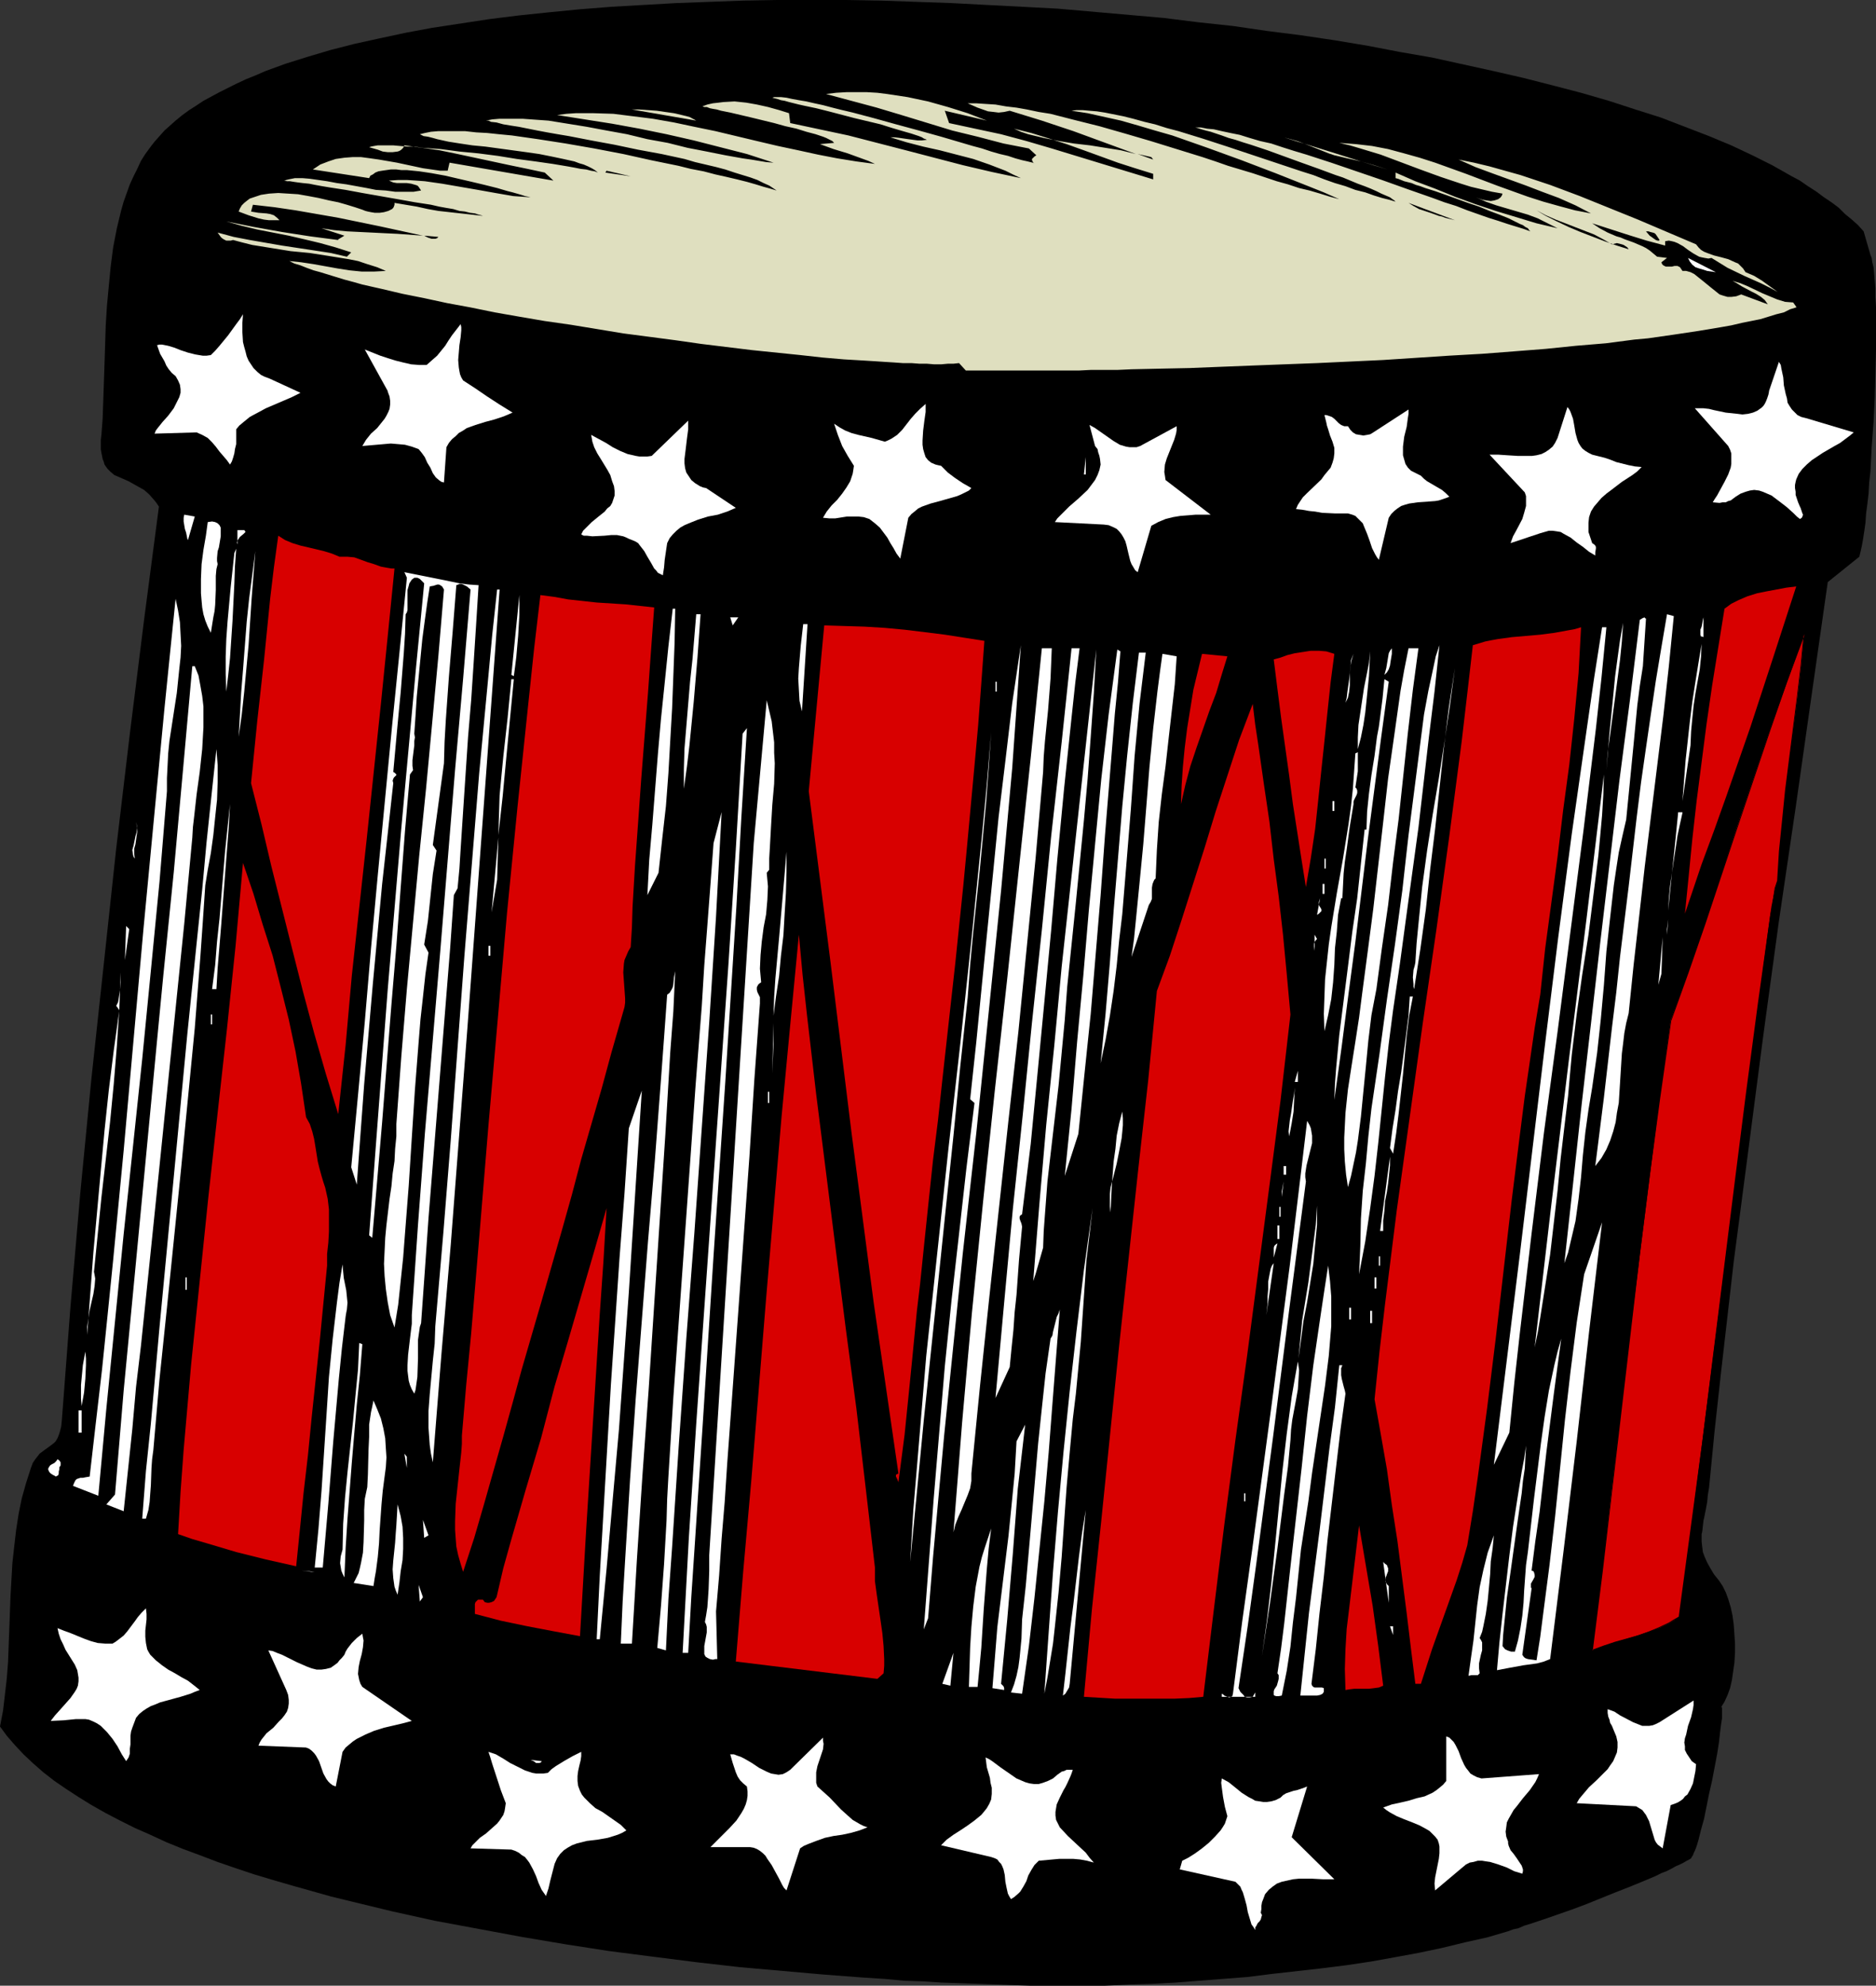 <?xml version="1.0" encoding="UTF-8" standalone="no"?>
<svg
   version="1.0"
   width="129.724mm"
   height="137.226mm"
   id="svg163"
   sodipodi:docname="Drum 20.wmf"
   xmlns:inkscape="http://www.inkscape.org/namespaces/inkscape"
   xmlns:sodipodi="http://sodipodi.sourceforge.net/DTD/sodipodi-0.dtd"
   xmlns="http://www.w3.org/2000/svg"
   xmlns:svg="http://www.w3.org/2000/svg">
  <rect width="100%" height="100%" fill="#333333" stroke="none"/>
  <sodipodi:namedview
     id="namedview163"
     pagecolor="#ffffff"
     bordercolor="#000000"
     borderopacity="0.25"
     inkscape:showpageshadow="2"
     inkscape:pageopacity="0.0"
     inkscape:pagecheckerboard="0"
     inkscape:deskcolor="#d1d1d1"
     inkscape:document-units="mm" />
  <defs
     id="defs1">
    <pattern
       id="WMFhbasepattern"
       patternUnits="userSpaceOnUse"
       width="6"
       height="6"
       x="0"
       y="0" />
  </defs>
  <path
     style="fill:#000000;fill-opacity:1;fill-rule:evenodd;stroke:none"
     d="m 487.062,60.428 1.778,6.14 0.323,0.808 0.162,1.131 0.323,1.293 0.162,1.616 0.162,1.939 0.162,1.939 v 2.262 l 0.162,2.585 v 2.585 8.563 l -0.162,6.301 -0.162,6.301 -0.323,6.463 -0.485,6.463 -0.323,6.301 -0.323,2.908 -0.162,2.908 -0.323,2.747 -0.323,2.424 -0.162,2.424 -0.323,2.262 -0.323,2.1 -0.323,1.777 -0.323,1.454 -0.323,1.293 -8.242,6.625 -4.202,29.406 -4.202,29.568 -4.363,29.568 -4.04,29.568 -3.878,29.729 -3.878,29.568 -3.394,29.568 -1.616,14.703 -1.454,14.865 -0.323,1.939 -0.162,1.777 -0.323,1.777 -0.323,1.616 -0.162,0.808 -0.162,0.646 -0.162,1.454 -0.162,1.454 -0.162,0.646 v 0.808 1.131 l 0.162,1.454 0.162,1.293 0.485,1.293 0.646,1.454 0.808,1.454 0.97,1.616 1.293,1.616 0.97,1.454 0.808,1.616 0.646,1.777 0.646,2.1 0.485,2.262 0.323,2.424 0.162,2.424 0.162,2.424 v 2.424 l -0.162,2.585 -0.323,2.262 -0.323,2.262 -0.485,2.1 -0.646,1.777 -0.808,1.777 -0.808,1.293 0.162,0.323 v 0.323 1.454 0.969 l -0.162,0.969 -0.162,1.131 -0.162,1.293 -0.162,1.454 -0.162,1.454 -0.485,3.07 -0.646,3.393 -0.646,3.393 -0.808,3.555 -0.646,3.231 -0.646,3.231 -0.808,2.908 -0.323,1.293 -0.323,1.293 -0.323,1.131 -0.323,0.969 -0.323,0.808 -0.323,0.646 -0.162,0.485 -0.323,0.485 -0.162,0.323 -0.485,0.323 -0.646,0.323 -0.808,0.485 -0.97,0.485 -1.131,0.485 -1.131,0.646 -1.293,0.646 -1.293,0.485 -1.616,0.808 -3.07,1.293 -3.555,1.454 -3.717,1.454 -7.595,3.07 -3.878,1.454 -3.717,1.293 -3.717,1.293 -3.394,1.131 -1.616,0.485 -1.454,0.646 -1.454,0.323 -1.293,0.485 -5.494,1.616 -5.818,1.293 -5.979,1.454 -6.141,1.293 -6.141,1.131 -6.302,1.131 -6.464,0.969 -6.464,0.808 -12.928,1.454 -6.464,0.808 -6.302,0.485 -6.302,0.485 -6.141,0.485 -5.979,0.323 -5.818,0.162 -3.232,0.162 -3.394,0.162 h -3.717 -3.717 -3.878 -4.04 -4.202 l -4.363,-0.162 -4.525,-0.162 -4.686,-0.162 -4.686,-0.162 -4.848,-0.162 -4.848,-0.323 -5.01,-0.162 -5.171,-0.485 -5.171,-0.323 -10.666,-0.808 -10.989,-0.969 -10.989,-0.969 -11.312,-1.293 -11.474,-1.454 -11.312,-1.454 -11.474,-1.777 -11.474,-1.939 -11.312,-2.1 -11.312,-2.1 -10.989,-2.424 -10.666,-2.585 -5.333,-1.293 -5.171,-1.454 -5.171,-1.454 -5.01,-1.454 -4.848,-1.454 -4.848,-1.616 -4.686,-1.616 -4.686,-1.777 -4.363,-1.616 -4.363,-1.777 -4.202,-1.939 -4.04,-1.777 -3.878,-1.939 -3.717,-1.939 -3.717,-2.1 -3.394,-2.1 L 17.291,467.27 14.221,465.17 11.312,462.908 8.726,460.645 6.141,458.222 3.878,455.798 1.778,453.375 0,450.951 l 0.808,-4.201 0.485,-4.201 0.485,-4.201 0.323,-4.201 0.323,-8.563 0.323,-8.725 0.485,-8.563 0.485,-4.362 0.485,-4.201 0.646,-4.201 0.808,-4.039 1.131,-4.039 1.293,-4.039 0.485,-1.293 0.646,-0.969 0.646,-0.808 0.485,-0.646 1.293,-0.969 1.131,-0.808 1.293,-0.969 0.485,-0.485 0.485,-0.808 0.323,-0.808 0.323,-0.969 0.323,-1.293 0.162,-1.616 1.131,-14.865 1.131,-14.865 2.586,-29.891 2.909,-29.891 3.232,-29.891 3.232,-30.053 3.555,-29.891 3.717,-29.729 3.878,-29.568 -0.646,-0.969 -0.646,-0.808 -1.293,-1.454 -1.293,-1.131 -1.454,-0.808 -2.586,-1.454 -2.586,-1.131 -1.131,-0.485 -0.97,-0.808 -0.808,-0.808 -0.808,-1.131 -0.162,-0.646 -0.323,-0.808 -0.162,-0.808 -0.162,-0.808 -0.162,-0.969 v -2.424 l 0.162,-1.293 0.323,-4.201 0.162,-4.686 0.162,-4.686 0.162,-4.847 0.162,-5.009 0.162,-5.17 0.323,-5.17 0.485,-5.17 0.485,-5.009 0.646,-5.009 0.97,-5.009 1.131,-4.686 0.646,-2.262 0.808,-2.262 0.808,-2.262 0.97,-2.1 0.97,-1.939 0.97,-2.1 1.131,-1.777 1.293,-1.777 1.131,-1.454 1.293,-1.454 1.293,-1.454 1.454,-1.293 1.454,-1.293 1.778,-1.454 1.778,-1.293 1.778,-1.131 1.939,-1.293 2.101,-1.131 2.101,-1.131 2.262,-1.131 2.262,-1.131 2.424,-1.131 2.424,-0.969 2.586,-1.131 5.333,-1.939 5.656,-1.777 5.979,-1.777 6.302,-1.616 6.626,-1.454 6.787,-1.454 6.949,-1.293 7.434,-1.131 7.434,-1.131 7.757,-0.969 7.757,-0.808 8.242,-0.808 8.242,-0.646 8.403,-0.485 8.565,-0.485 8.726,-0.323 8.726,-0.323 L 203.131,0 h 9.05 9.05 l 9.211,0.162 9.05,0.323 9.211,0.323 9.211,0.485 9.373,0.485 9.211,0.485 9.211,0.808 9.211,0.808 9.211,0.808 9.05,1.131 9.05,0.969 8.888,1.293 8.888,1.131 8.726,1.293 8.726,1.454 8.403,1.616 8.403,1.454 8.08,1.777 8.08,1.777 7.757,1.777 7.595,1.939 7.434,1.939 7.272,2.1 6.949,2.262 6.626,2.1 6.302,2.424 6.302,2.424 5.818,2.424 5.494,2.585 5.171,2.585 2.586,1.454 2.262,1.293 2.424,1.293 2.101,1.454 2.262,1.454 1.939,1.454 1.939,1.293 1.939,1.454 1.616,1.616 1.778,1.454 1.616,1.454 z"
     id="path1" />
  <path
     style="fill:#dfdfbf;fill-opacity:1;fill-rule:evenodd;stroke:none"
     d="m 257.913,31.507 -10.989,-2.585 1.131,3.231 6.787,1.454 6.787,1.454 6.626,1.777 6.626,1.939 26.502,8.079 v -1.454 l -4.686,-1.454 -4.525,-1.454 -8.888,-3.231 -4.525,-1.616 -4.525,-1.454 -4.686,-1.454 -4.525,-1.131 1.778,0.808 1.939,0.646 4.04,0.969 4.04,0.808 3.878,0.646 4.202,0.485 4.04,0.646 4.04,0.646 3.878,0.969 -16.322,-5.978 -8.242,-2.747 -8.403,-2.585 -1.454,0.323 -1.454,0.162 -1.293,-0.162 -1.454,-0.162 -2.747,-0.969 -2.586,-1.131 h 2.262 l 2.424,0.162 2.586,0.162 2.747,0.485 2.747,0.323 2.747,0.485 3.07,0.646 3.07,0.485 6.302,1.616 6.464,1.616 6.787,1.939 6.626,1.939 13.574,4.201 3.394,1.131 3.232,1.131 6.464,1.939 6.302,2.1 2.909,0.808 2.909,0.969 2.747,0.646 2.747,0.808 2.586,0.808 2.424,0.646 -4.04,-1.777 -4.04,-1.616 -8.565,-3.393 -8.888,-3.393 -8.888,-3.231 -9.211,-3.231 -4.525,-1.293 -4.363,-1.293 -4.525,-1.293 -4.363,-0.969 -4.363,-0.969 -4.202,-0.646 1.293,-0.162 h 1.616 l 1.778,0.162 1.939,0.162 2.101,0.323 2.424,0.485 2.424,0.485 2.586,0.646 2.909,0.808 2.747,0.646 3.07,0.969 3.07,0.808 6.302,1.939 6.464,2.1 13.09,4.362 6.302,2.1 3.07,0.969 2.909,1.131 2.747,0.969 2.747,0.808 2.586,0.969 2.586,0.646 2.262,0.808 2.101,0.646 1.939,0.485 1.616,0.485 -0.323,-0.323 -0.485,-0.323 -0.646,-0.485 -1.131,-0.485 -1.131,-0.485 -1.293,-0.646 -1.454,-0.646 -1.616,-0.646 -1.778,-0.646 -1.939,-0.808 -1.939,-0.808 -1.939,-0.646 -4.363,-1.616 -4.525,-1.616 -8.888,-3.231 -4.363,-1.454 -2.101,-0.646 -1.939,-0.646 -1.778,-0.485 -1.778,-0.646 -1.454,-0.485 -1.454,-0.485 -1.293,-0.323 -1.131,-0.323 -0.97,-0.323 -0.646,-0.162 h 1.454 l 1.616,0.323 1.778,0.162 2.101,0.485 2.262,0.485 2.424,0.485 2.586,0.808 2.747,0.808 2.909,0.646 2.909,0.969 3.07,0.969 3.232,0.969 6.464,2.1 6.626,2.262 6.626,2.262 6.787,2.424 6.464,2.262 3.07,1.131 3.07,0.969 2.909,1.131 2.747,0.969 2.747,0.969 2.586,0.808 2.424,0.808 2.101,0.646 2.101,0.646 1.778,0.646 -0.323,-0.323 -0.323,-0.485 -0.646,-0.323 -0.646,-0.485 -0.808,-0.323 -0.97,-0.485 -1.939,-0.969 -2.424,-0.969 -2.586,-0.969 -2.747,-1.131 -2.909,-0.969 -5.818,-2.1 -2.747,-0.969 -2.586,-0.808 -1.293,-0.485 -1.131,-0.323 -1.131,-0.485 -1.939,-0.485 -0.808,-0.323 -0.808,-0.323 -0.646,-0.162 v -1.454 l 5.171,2.262 5.171,1.939 5.171,2.1 5.333,1.939 5.333,1.777 5.333,1.616 5.333,1.616 5.494,1.293 -2.586,-1.293 -2.586,-1.293 -2.586,-0.969 -2.747,-0.808 -2.747,-0.808 -2.747,-0.808 -2.747,-0.969 -2.586,-1.131 0.808,0.323 0.97,0.323 0.97,0.162 1.131,0.162 0.97,-0.162 0.97,-0.323 0.646,-0.485 0.323,-0.485 0.162,-0.485 -2.747,-0.485 -2.747,-0.646 -2.747,-0.646 -2.586,-0.808 -5.333,-1.777 -5.333,-1.939 -5.171,-1.939 -5.171,-1.939 -5.333,-1.616 -2.747,-0.808 -2.747,-0.646 4.363,0.323 4.202,0.485 4.202,0.808 4.202,1.131 4.04,1.131 4.04,1.293 8.08,2.908 8.08,3.07 8.08,2.908 4.04,1.293 4.04,1.131 4.202,1.131 4.202,0.808 -4.04,-2.1 -4.363,-1.939 -4.363,-1.616 -4.202,-1.616 -8.888,-3.231 -4.363,-1.616 -4.363,-1.939 4.04,0.808 4.04,0.969 4.04,1.131 4.04,1.131 7.757,2.585 7.757,2.908 7.595,3.07 7.595,3.07 15.19,6.463 0.646,0.808 0.646,0.646 0.808,0.485 0.808,0.323 1.778,0.646 1.939,0.485 1.778,0.485 1.778,0.808 0.808,0.323 0.646,0.646 0.646,0.646 0.646,0.969 2.262,0.969 2.101,1.293 4.04,2.908 -2.101,-1.131 -2.262,-1.131 -4.363,-1.939 -4.363,-2.1 -2.101,-1.293 -2.101,-1.293 -0.808,0.162 -0.97,-0.162 -0.808,-0.162 -0.646,-0.162 -1.454,-0.808 -1.454,-0.969 -1.293,-0.969 -1.454,-0.808 -0.808,-0.323 -0.646,-0.162 -0.808,-0.162 -0.97,0.162 v 1.131 l -4.848,-1.293 -4.686,-1.454 -9.534,-3.07 0.97,0.646 0.97,0.646 2.101,1.131 2.262,0.969 1.131,0.323 1.131,0.485 2.262,0.808 2.262,0.969 0.97,0.485 0.97,0.646 0.97,0.808 0.97,0.808 v 0 l 2.586,0.323 -1.454,1.131 0.162,0.485 0.323,0.323 0.323,0.162 0.323,0.162 h 0.808 0.808 l 0.646,-0.162 h 0.808 l 0.323,0.162 0.323,0.162 0.323,0.485 0.323,0.485 h 0.97 l 1.131,0.323 0.97,0.485 0.808,0.646 1.616,1.293 1.778,1.454 1.616,1.293 0.808,0.646 0.97,0.323 1.131,0.323 h 0.97 l 1.293,-0.162 1.293,-0.485 6.949,2.585 -0.808,-1.131 -0.97,-0.808 -1.293,-0.808 -1.293,-0.646 -2.424,-1.293 -1.293,-0.808 -1.131,-0.646 2.101,0.646 1.939,0.808 3.717,1.777 1.939,0.808 1.939,0.808 2.101,0.646 2.101,0.162 0.808,1.131 v 0.162 l -1.616,0.485 -1.616,0.808 -1.939,0.485 -2.101,0.646 -2.101,0.646 -2.424,0.485 -2.424,0.485 -2.747,0.646 -2.747,0.485 -2.909,0.485 -2.909,0.485 -3.232,0.485 -3.232,0.485 -3.394,0.485 -3.394,0.485 -3.555,0.323 -7.434,0.969 -7.757,0.646 -7.918,0.808 -8.242,0.646 -8.403,0.646 -8.565,0.485 -17.291,1.131 -17.291,0.808 -8.565,0.323 -8.403,0.323 -8.242,0.323 -8.08,0.323 -7.757,0.162 -7.434,0.162 -3.555,0.162 h -3.555 -3.394 l -3.232,0.162 h -3.232 -3.07 -2.909 -15.029 -1.778 -1.939 -1.616 l -1.778,-1.939 -1.454,0.162 h -1.454 l -1.778,0.162 h -1.778 l -1.939,-0.162 h -1.939 l -2.101,-0.162 h -2.262 l -2.262,-0.162 -2.586,-0.162 -2.424,-0.162 -2.586,-0.162 -5.494,-0.323 -5.656,-0.485 -5.818,-0.646 -6.302,-0.646 -6.302,-0.646 -6.626,-0.808 -6.626,-0.808 -6.787,-0.969 -13.574,-1.777 -13.736,-2.262 -6.787,-0.969 -6.626,-1.131 -6.464,-1.131 -6.302,-1.293 -6.141,-1.131 -5.979,-1.293 -5.656,-1.131 -5.494,-1.293 -5.01,-1.131 -2.262,-0.646 -2.424,-0.646 -2.101,-0.646 -2.101,-0.646 -2.101,-0.646 -1.778,-0.485 -1.778,-0.646 -1.616,-0.646 -1.616,-0.485 -1.293,-0.646 3.07,0.323 3.232,0.485 6.302,1.131 3.07,0.485 3.232,0.323 h 3.232 l 3.07,-0.162 -2.262,-0.969 -2.586,-0.808 -2.424,-0.808 -2.424,-0.485 -5.01,-0.808 -5.171,-0.808 -5.01,-0.485 -5.01,-0.808 -5.01,-0.808 -2.586,-0.646 -2.424,-0.646 -0.646,0.162 h -0.646 -0.485 l -0.646,-0.323 -0.485,-0.323 -0.323,-0.323 -0.808,-1.131 4.202,1.131 4.202,0.808 8.403,1.454 8.565,1.293 4.202,0.646 4.202,0.969 v 0 l 1.131,-1.131 -4.04,-1.293 -4.04,-1.131 -4.04,-0.969 -4.202,-0.969 -8.242,-1.616 -4.04,-0.969 -4.04,-1.131 7.272,1.454 7.272,1.293 7.272,1.131 7.434,0.969 v -0.162 l 1.616,-0.969 -5.979,-1.939 3.232,0.485 3.394,0.323 6.626,0.323 3.232,0.162 3.394,0.162 6.626,0.485 L 99.384,59.136 88.395,56.874 l -11.15,-1.939 -5.494,-0.808 -5.656,-0.646 -0.485,1.777 0.97,0.162 0.97,0.162 2.101,0.162 0.97,0.162 0.97,0.323 0.808,0.646 0.646,0.646 h -1.293 -1.454 l -1.293,-0.162 -1.454,-0.323 -2.586,-0.808 -2.586,-0.969 0.323,-0.808 0.485,-0.808 0.646,-0.646 0.808,-0.646 0.646,-0.485 0.97,-0.323 0.97,-0.323 0.97,-0.323 2.101,-0.323 2.424,-0.162 2.586,0.162 2.586,0.162 2.747,0.485 2.586,0.485 2.747,0.646 2.424,0.485 2.262,0.646 2.101,0.646 1.939,0.646 0.808,0.323 0.646,0.162 0.808,0.162 0.97,0.162 h 1.293 l 1.131,-0.162 1.131,-0.323 0.97,-0.485 0.323,-0.323 0.162,-0.323 0.162,-0.485 v -0.485 l 5.818,0.969 2.909,0.646 2.747,0.485 5.818,0.646 2.909,0.323 2.909,0.323 -0.485,-0.162 -0.646,-0.162 -0.97,-0.323 -1.293,-0.162 -1.293,-0.323 -1.454,-0.162 -1.616,-0.485 -1.939,-0.323 -1.778,-0.323 -2.101,-0.485 -4.202,-0.646 -4.525,-0.808 -9.211,-1.616 -4.363,-0.808 -2.101,-0.323 -2.101,-0.323 -1.939,-0.323 -1.778,-0.323 -1.616,-0.323 -1.616,-0.162 -1.293,-0.162 -1.131,-0.162 -0.97,-0.162 h -0.808 l -0.485,-0.162 h -0.323 l 0.646,-0.162 0.646,-0.162 1.616,-0.323 h 1.939 l 1.939,0.162 2.262,0.323 2.262,0.323 2.586,0.485 2.424,0.323 5.333,0.969 2.424,0.485 2.586,0.162 2.424,0.323 h 2.586 2.262 l 1.939,-0.323 -0.323,-0.485 -0.323,-0.485 -0.323,-0.323 -0.485,-0.162 -1.131,-0.323 -1.131,-0.162 h -1.293 -1.293 l -0.97,-0.162 -1.131,-0.485 2.424,-0.162 h 2.262 l 2.424,0.162 2.262,0.162 4.525,0.646 4.686,0.808 4.686,0.808 4.525,0.808 4.686,0.808 4.525,0.323 -0.646,-0.162 -0.808,-0.162 -0.97,-0.323 -1.131,-0.323 -1.131,-0.323 -1.293,-0.323 -2.747,-0.808 -3.232,-0.808 -3.394,-0.808 -6.949,-1.616 -3.555,-0.646 -3.232,-0.485 -3.232,-0.323 h -1.454 l -1.293,-0.162 h -1.454 l -1.131,0.162 -1.131,0.162 -0.97,0.162 -0.808,0.323 -0.646,0.485 -0.646,0.323 -0.323,0.646 -14.706,-2.262 0.97,-0.646 0.97,-0.646 2.101,-0.808 1.939,-0.646 2.262,-0.323 2.101,-0.162 h 2.262 l 2.424,0.323 2.262,0.323 4.686,0.808 4.525,0.969 2.262,0.485 2.262,0.323 2.262,0.323 h 1.939 l 0.485,-2.1 27.149,4.686 -2.262,-2.1 -4.525,-0.969 -4.686,-0.969 -9.05,-1.939 -4.525,-0.969 -4.686,-0.969 -4.525,-0.646 -4.686,-0.646 -0.323,0.646 -0.485,0.485 -0.485,0.323 -0.485,0.162 -1.293,0.162 h -1.293 l -1.293,-0.162 -1.293,-0.485 -1.131,-0.323 -1.131,-0.323 0.485,-0.162 0.808,-0.162 0.97,-0.162 h 4.04 l 1.778,0.162 1.939,0.162 h 1.939 l 2.101,0.323 2.262,0.162 2.424,0.162 4.848,0.646 5.01,0.485 5.01,0.646 5.01,0.808 4.848,0.646 2.262,0.323 2.262,0.323 1.939,0.323 1.939,0.323 1.778,0.323 1.616,0.323 1.454,0.162 1.293,0.323 0.97,0.162 0.808,0.323 -0.808,-0.646 -0.808,-0.485 -0.97,-0.485 -1.131,-0.485 -1.131,-0.323 -1.293,-0.485 -2.909,-0.646 -3.07,-0.646 -3.232,-0.646 -3.394,-0.485 -3.555,-0.485 -7.11,-0.969 -3.394,-0.323 -3.232,-0.485 -3.07,-0.485 -2.909,-0.646 -1.131,-0.323 -1.293,-0.323 -1.131,-0.162 -0.97,-0.485 1.293,-0.323 1.616,-0.323 1.939,-0.162 h 2.101 2.424 2.424 l 2.909,0.323 2.909,0.162 3.07,0.323 3.394,0.323 3.394,0.485 3.394,0.485 7.272,1.131 7.434,1.293 7.595,1.454 7.272,1.616 7.11,1.454 3.232,0.808 3.394,0.646 3.07,0.808 2.909,0.646 2.747,0.646 2.586,0.646 2.262,0.646 2.101,0.646 1.778,0.485 1.616,0.485 -0.97,-0.646 -0.97,-0.646 -1.454,-0.646 -1.616,-0.808 -1.778,-0.646 -2.101,-0.646 -2.101,-0.646 -2.424,-0.808 -2.424,-0.646 -2.747,-0.646 -2.747,-0.646 -2.747,-0.808 -5.979,-1.293 -6.141,-1.131 -6.141,-1.293 -6.141,-1.131 -5.818,-1.131 -2.909,-0.485 -2.747,-0.485 -2.586,-0.485 -2.424,-0.485 -2.424,-0.485 -2.101,-0.323 -1.939,-0.323 -1.778,-0.485 -1.454,-0.162 -0.646,-0.323 h -0.646 l 1.616,-0.323 1.939,-0.162 h 1.778 2.101 2.101 l 2.262,0.162 2.262,0.162 2.262,0.162 5.01,0.808 5.01,0.808 5.171,0.969 5.333,0.969 5.333,1.293 5.333,0.969 5.171,1.293 5.01,0.969 4.848,0.969 4.525,0.808 2.262,0.323 1.939,0.323 1.939,0.323 1.939,0.162 -6.949,-2.262 -6.949,-1.777 -6.949,-1.777 -7.11,-1.616 -7.11,-1.454 -7.11,-1.293 -14.382,-2.262 2.424,-0.323 2.424,-0.162 h 2.262 2.424 l 5.171,0.162 5.171,0.646 5.171,0.646 5.494,0.969 5.333,1.131 5.494,1.131 10.827,2.585 5.494,1.293 5.333,1.131 5.171,1.131 5.01,0.969 5.01,0.808 4.848,0.646 -1.778,-0.808 -1.778,-0.646 -3.555,-1.293 -3.717,-1.131 -3.555,-1.293 3.717,-0.323 -0.162,-0.162 -0.323,-0.323 -0.323,-0.162 -0.646,-0.323 -0.646,-0.323 -0.808,-0.323 -0.97,-0.323 -0.97,-0.323 -2.424,-0.646 -2.586,-0.808 -2.909,-0.646 -2.909,-0.808 -5.979,-1.454 -2.747,-0.646 -2.747,-0.646 -2.424,-0.485 -1.131,-0.323 -0.97,-0.162 -0.808,-0.162 -0.808,-0.323 h -0.646 l -0.485,-0.162 1.293,-0.485 1.454,-0.323 1.454,-0.162 1.293,-0.162 2.909,-0.162 3.07,0.323 2.747,0.485 2.909,0.646 2.909,0.808 2.586,0.808 0.323,2.585 7.595,1.616 7.595,1.616 15.029,3.878 14.867,3.878 7.595,1.777 7.595,1.616 -2.101,-0.969 -1.939,-0.969 -4.202,-1.616 -4.202,-1.454 -4.363,-1.131 -4.363,-1.131 -4.363,-0.969 -4.363,-1.131 -4.202,-1.293 h 1.131 l 1.293,0.162 1.131,0.162 1.131,0.162 2.424,0.323 h 1.131 l 1.293,-0.162 -0.323,-0.162 -0.485,-0.162 -0.485,-0.323 -0.808,-0.323 -0.97,-0.323 -0.97,-0.323 -1.131,-0.323 -1.131,-0.323 -2.747,-0.808 -3.07,-0.969 -3.394,-0.808 -3.394,-0.808 -6.787,-1.777 -3.232,-0.808 -3.07,-0.646 -1.454,-0.323 -1.293,-0.323 -1.293,-0.323 -1.131,-0.323 -0.97,-0.162 -0.97,-0.323 -0.646,-0.162 -0.646,-0.162 0.485,-0.162 h 1.778 l 1.454,0.162 1.454,0.323 1.778,0.323 1.939,0.323 2.101,0.485 2.262,0.485 2.424,0.646 2.586,0.646 2.747,0.646 5.494,1.454 5.818,1.616 5.979,1.616 5.818,1.616 2.747,0.808 2.747,0.808 2.747,0.808 2.424,0.646 2.424,0.808 2.262,0.646 2.101,0.485 1.939,0.646 1.778,0.485 1.454,0.323 1.293,0.323 0.97,0.323 -0.485,-0.162 -0.323,-0.162 -0.162,-0.323 -0.162,-0.323 V 41.524 l 0.323,-0.323 0.323,-0.323 0.485,-0.323 -1.939,-1.777 -6.626,-1.293 -6.787,-1.777 -6.626,-1.616 -13.251,-4.039 -6.464,-1.939 -6.626,-1.777 -6.626,-1.777 2.586,-0.323 2.747,-0.162 h 2.586 2.747 l 2.747,0.162 2.586,0.323 5.333,0.808 5.333,1.131 5.171,1.454 5.171,1.616 z"
     id="path2" />
  <path
     style="fill:#dfdfbf;fill-opacity:1;fill-rule:evenodd;stroke:none"
     d="m 181.961,31.507 -16.806,-2.908 h 1.939 l 2.262,0.162 2.262,0.162 1.131,0.162 1.131,0.162 2.262,0.323 2.101,0.485 1.939,0.485 z"
     id="path3" />
  <path
     style="fill:#dfdfbf;fill-opacity:1;fill-rule:evenodd;stroke:none"
     d="m 362.63,44.271 -3.555,-1.131 -3.394,-0.969 -3.555,-0.808 -3.394,-0.808 -1.454,-0.485 -1.616,-0.646 -3.232,-1.293 -3.394,-1.293 -3.555,-0.969 13.574,4.201 6.626,2.1 z"
     id="path4" />
  <path
     style="fill:#000000;fill-opacity:1;fill-rule:evenodd;stroke:none"
     d="m 301.384,41.686 -4.04,-1.454 3.555,0.808 z"
     id="path5" />
  <path
     style="fill:#000000;fill-opacity:1;fill-rule:evenodd;stroke:none"
     d="m 202.161,42.817 4.04,1.131 z"
     id="path6" />
  <path
     style="fill:#000000;fill-opacity:1;fill-rule:evenodd;stroke:none"
     d="m 158.206,45.079 0.323,-0.485 6.302,1.454 z"
     id="path7" />
  <path
     style="fill:#000000;fill-opacity:1;fill-rule:evenodd;stroke:none"
     d="m 169.195,47.179 4.04,1.131 z"
     id="path8" />
  <path
     style="fill:#000000;fill-opacity:1;fill-rule:evenodd;stroke:none"
     d="m 219.453,47.179 2.909,1.131 z"
     id="path9" />
  <path
     style="fill:#000000;fill-opacity:1;fill-rule:evenodd;stroke:none"
     d="m 174.689,48.634 4.04,0.808 z"
     id="path10" />
  <path
     style="fill:#000000;fill-opacity:1;fill-rule:evenodd;stroke:none"
     d="m 158.529,49.441 8.08,1.939 z"
     id="path11" />
  <path
     style="fill:#000000;fill-opacity:1;fill-rule:evenodd;stroke:none"
     d="m 350.51,52.673 8.08,2.585 z"
     id="path12" />
  <path
     style="fill:#000000;fill-opacity:1;fill-rule:evenodd;stroke:none"
     d="m 380.244,57.52 -1.293,-0.323 -1.293,-0.323 -0.808,-0.323 -0.808,-0.162 -1.778,-0.646 -3.394,-1.131 -1.454,-0.808 -1.293,-0.808 z"
     id="path13" />
  <path
     style="fill:#000000;fill-opacity:1;fill-rule:evenodd;stroke:none"
     d="m 145.278,53.481 2.586,0.323 z"
     id="path14" />
  <path
     style="fill:#000000;fill-opacity:1;fill-rule:evenodd;stroke:none"
     d="m 421.291,63.821 0.646,-0.162 0.646,-0.162 0.646,0.162 0.646,0.162 0.485,0.162 0.485,0.323 0.485,0.323 0.323,0.485 -3.07,-0.969 -3.232,-1.131 -6.302,-2.424 -3.07,-1.293 -3.07,-1.454 -2.909,-1.454 -2.424,-1.454 2.424,1.293 2.586,1.131 5.01,1.939 5.01,1.939 2.424,1.293 z"
     id="path15" />
  <path
     style="fill:#000000;fill-opacity:1;fill-rule:evenodd;stroke:none"
     d="m 136.067,58.328 2.586,0.162 z"
     id="path16" />
  <path
     style="fill:#000000;fill-opacity:1;fill-rule:evenodd;stroke:none"
     d="m 433.734,62.69 -0.162,0.162 h -0.323 l -0.485,-0.162 -0.485,-0.323 -1.131,-0.808 -0.97,-1.131 h 0.646 l 0.485,0.162 0.646,0.162 0.485,0.162 0.323,0.323 0.323,0.485 z"
     id="path17" />
  <path
     style="fill:#000000;fill-opacity:1;fill-rule:evenodd;stroke:none"
     d="m 114.574,61.883 -0.323,0.323 -0.485,0.162 h -0.97 l -0.97,-0.323 -0.97,-0.485 z"
     id="path18" />
  <path
     style="fill:#000000;fill-opacity:1;fill-rule:evenodd;stroke:none"
     d="m 119.261,63.014 4.363,0.808 z"
     id="path19" />
  <path
     style="fill:#000000;fill-opacity:1;fill-rule:evenodd;stroke:none"
     d="m 125.078,63.821 h 3.07 z"
     id="path20" />
  <path
     style="fill:#000000;fill-opacity:1;fill-rule:evenodd;stroke:none"
     d="m 428.563,66.245 3.07,0.808 z"
     id="path21" />
  <path
     style="fill:#ffffff;fill-opacity:1;fill-rule:evenodd;stroke:none"
     d="m 448.439,71.092 -2.262,-0.323 -0.97,-0.323 -1.131,-0.323 -0.97,-0.323 -0.808,-0.646 -0.646,-0.808 -0.485,-0.969 z"
     id="path22" />
  <path
     style="fill:#ffffff;fill-opacity:1;fill-rule:evenodd;stroke:none"
     d="m 70.458,98.883 8.08,3.716 -2.262,1.131 -2.262,0.969 -2.262,0.969 -2.262,0.969 -2.101,1.131 -2.101,1.131 -1.778,1.454 -0.97,0.808 -0.808,0.969 v 1.293 1.293 1.293 l -0.323,1.293 -0.162,1.131 -0.323,1.131 -0.323,0.969 -0.485,0.808 -0.808,-1.131 -0.97,-1.131 -0.97,-1.131 -0.97,-1.293 -0.97,-1.131 -1.131,-1.131 -1.454,-0.808 -1.454,-0.646 -10.989,0.323 0.323,-0.808 0.485,-0.646 1.293,-1.616 1.454,-1.616 1.454,-1.939 0.485,-0.969 0.485,-0.969 0.485,-0.969 0.323,-1.131 v -0.969 l -0.162,-1.131 -0.485,-1.131 -0.646,-1.131 -0.97,-0.808 -0.808,-0.969 -0.646,-0.969 -0.485,-1.131 -1.131,-1.939 -0.808,-2.262 0.646,-0.162 h 0.646 l 0.808,0.162 0.808,0.162 1.616,0.485 1.616,0.646 1.939,0.646 1.939,0.485 0.97,0.162 0.97,0.162 h 0.97 l 1.131,-0.162 1.131,-1.131 1.131,-1.293 2.262,-2.747 2.101,-2.908 0.97,-1.293 0.808,-1.293 -0.162,2.262 v 2.424 l 0.162,2.585 0.323,1.293 0.323,1.131 0.323,1.293 0.485,1.131 0.646,0.969 0.646,0.969 0.97,0.969 0.97,0.808 0.97,0.485 z"
     id="path23" />
  <path
     style="fill:#ffffff;fill-opacity:1;fill-rule:evenodd;stroke:none"
     d="m 121.038,99.368 3.232,2.1 3.07,2.1 3.232,2.1 3.394,2.1 -2.262,0.969 -2.424,0.808 -2.424,0.646 -2.586,0.808 -2.262,0.808 -0.97,0.646 -1.131,0.646 -0.808,0.808 -0.97,0.808 -0.808,0.969 -0.646,1.131 -0.646,9.21 -0.646,-0.162 -0.485,-0.323 -0.97,-0.808 -0.808,-1.131 -0.646,-1.454 -0.808,-1.293 -0.646,-1.454 -0.808,-1.131 -0.808,-0.969 -1.778,-0.646 -1.778,-0.485 -1.778,-0.162 -1.939,-0.162 -3.717,0.323 -3.717,0.323 0.485,-0.808 0.485,-0.808 1.293,-1.616 1.616,-1.454 1.293,-1.616 0.646,-0.808 0.485,-0.808 0.485,-0.969 0.323,-0.808 0.162,-1.131 v -0.969 l -0.162,-1.131 -0.485,-1.293 v -0.162 l -5.979,-10.825 4.04,1.616 1.939,0.646 2.101,0.646 1.939,0.485 2.101,0.485 2.101,0.162 h 1.939 l 1.454,-1.293 1.293,-1.131 2.101,-2.585 0.808,-1.293 0.97,-1.454 1.131,-1.454 1.131,-1.454 0.162,0.808 v 0.808 l -0.162,1.777 -0.323,2.1 -0.323,3.878 0.162,1.939 0.162,0.969 0.162,0.808 0.323,0.808 z"
     id="path24" />
  <path
     style="fill:#ffffff;fill-opacity:1;fill-rule:evenodd;stroke:none"
     d="m 472.033,109.224 12.443,3.716 -0.97,0.808 -1.293,0.969 -1.293,0.969 -1.454,0.808 -3.07,1.777 -1.454,0.969 -1.454,0.969 -1.293,1.131 -1.131,1.131 -0.97,1.293 -0.646,1.454 -0.162,0.646 -0.162,0.808 v 0.808 l 0.162,0.969 v 0.808 l 0.323,0.969 0.323,0.969 0.485,1.131 0.162,0.323 0.162,0.485 0.323,0.969 0.162,0.323 -0.162,0.485 -0.162,0.323 -0.485,0.323 -0.808,-0.646 -0.808,-0.808 -1.778,-1.616 -2.101,-1.616 -1.939,-1.454 -1.131,-0.485 -1.131,-0.485 -0.97,-0.323 -1.293,-0.162 -1.131,0.162 -1.131,0.323 -1.293,0.485 -1.293,0.808 -0.646,0.485 -0.646,0.485 -0.646,0.162 -0.646,0.323 h -0.808 l -0.808,0.162 -1.778,-0.162 0.485,-0.808 0.646,-0.969 0.97,-1.777 0.97,-1.777 0.97,-1.939 0.646,-1.777 0.162,-0.969 v -0.969 -0.969 -0.808 l -0.323,-0.969 -0.485,-0.969 -8.726,-9.856 h 1.131 1.131 l 1.454,0.162 1.293,0.323 3.07,0.646 3.07,0.323 1.293,0.162 1.454,-0.162 1.293,-0.323 1.131,-0.485 1.131,-0.808 0.485,-0.485 0.323,-0.485 0.323,-0.646 0.323,-0.808 0.323,-0.969 0.162,-0.808 v -0.162 l 2.586,-7.594 0.485,0.808 0.162,0.969 0.485,2.262 0.162,2.1 0.485,2.262 0.323,1.131 0.162,1.131 0.485,0.808 0.646,0.969 0.646,0.646 0.808,0.808 0.97,0.485 z"
     id="path25" />
  <path
     style="fill:#ffffff;fill-opacity:1;fill-rule:evenodd;stroke:none"
     d="m 245.955,121.665 0.97,0.969 0.808,0.808 1.939,1.454 1.939,1.293 1.131,0.646 1.131,0.646 -0.646,0.646 -0.97,0.485 -0.97,0.485 -1.131,0.485 -2.262,0.646 -2.262,0.646 -2.424,0.646 -2.262,0.808 -0.97,0.485 -0.97,0.808 -0.808,0.646 -0.808,0.969 -2.101,10.664 -0.97,-1.293 -0.808,-1.454 -0.808,-1.293 -0.808,-1.454 -0.97,-1.293 -0.97,-1.293 -1.293,-1.131 -1.454,-1.131 -1.454,-0.485 -1.454,-0.162 h -1.454 -1.454 l -3.07,0.485 h -1.616 l -1.616,-0.162 0.97,-1.616 1.293,-1.616 1.454,-1.454 1.293,-1.616 1.131,-1.616 0.97,-1.616 0.323,-0.969 0.323,-0.969 0.162,-0.969 0.162,-1.131 -1.616,-2.585 -1.454,-2.585 -1.131,-2.908 -0.97,-2.908 1.454,0.969 1.454,0.808 1.616,0.646 1.778,0.485 3.555,0.808 3.394,0.969 0.808,-0.323 0.97,-0.485 1.454,-0.969 1.293,-1.293 1.131,-1.454 1.131,-1.454 1.131,-1.293 1.293,-1.293 1.454,-1.293 v 0.969 1.131 l -0.323,2.262 -0.323,2.585 -0.162,2.585 v 1.131 l 0.162,1.131 0.323,1.131 0.323,0.969 0.646,0.808 0.808,0.646 1.131,0.485 0.646,0.162 z"
     id="path26" />
  <path
     style="fill:#ffffff;fill-opacity:1;fill-rule:evenodd;stroke:none"
     d="m 416.12,118.756 3.232,0.808 1.454,0.485 1.616,0.646 3.232,0.808 1.616,0.323 1.778,0.162 -1.131,1.131 -1.293,0.969 -2.747,1.777 -2.747,2.1 -1.293,0.969 -1.293,1.131 -0.97,1.131 -0.97,1.131 -0.808,1.293 -0.485,1.454 -0.162,1.454 v 1.616 0.808 l 0.323,0.969 0.323,0.969 0.323,0.969 0.485,0.323 0.323,0.323 0.162,0.323 v 0.485 l -0.162,0.969 v 0.808 l -1.616,-0.969 -1.616,-1.293 -1.616,-1.131 -1.616,-1.293 -1.778,-0.969 -0.808,-0.485 -0.97,-0.162 -1.131,-0.162 h -0.97 l -1.131,0.323 -1.131,0.323 -7.757,2.585 0.646,-1.777 0.808,-1.454 1.616,-3.07 0.485,-1.616 0.485,-1.777 v -0.808 -0.969 -0.808 l -0.323,-0.969 -9.211,-9.856 h 2.262 l 2.424,0.162 2.586,0.162 h 2.586 1.293 l 1.131,-0.162 1.293,-0.323 0.97,-0.485 0.97,-0.646 0.97,-0.808 0.646,-0.969 0.646,-1.293 2.586,-8.079 0.485,0.646 0.323,0.646 0.646,1.777 0.323,1.777 0.323,1.939 0.485,1.777 0.323,0.808 0.485,0.808 0.485,0.646 0.808,0.646 0.808,0.485 z"
     id="path27" />
  <path
     style="fill:#ffffff;fill-opacity:1;fill-rule:evenodd;stroke:none"
     d="m 371.356,124.25 0.808,0.808 0.808,0.646 1.939,1.131 1.939,1.131 0.97,0.808 0.97,0.969 -0.808,0.323 -0.97,0.323 -0.97,0.323 -0.97,0.162 -2.262,0.162 -2.262,0.162 -2.262,0.323 -1.131,0.323 -0.97,0.323 -0.97,0.646 -0.808,0.646 -0.808,0.808 -0.646,0.969 -2.586,10.987 -0.485,-0.646 -0.485,-0.808 -0.808,-1.616 -0.646,-1.939 -0.646,-1.777 -0.808,-1.939 -0.323,-0.808 -0.646,-0.646 -0.646,-0.646 -0.646,-0.646 -0.808,-0.323 -1.131,-0.323 h -1.616 -1.778 l -3.394,-0.162 -1.778,-0.323 -1.616,-0.162 -1.778,-0.323 -1.616,-0.162 0.485,-1.131 0.646,-0.969 0.646,-0.969 0.97,-0.969 3.878,-3.716 0.808,-1.131 0.808,-0.969 0.808,-0.969 0.485,-1.293 0.323,-1.131 0.162,-1.293 v -1.454 l -0.485,-1.616 -0.646,-1.616 -0.485,-1.616 -0.323,-0.969 -0.162,-0.808 -0.485,-1.939 h 0.485 l 0.485,0.162 0.97,0.323 0.646,0.485 1.131,1.131 0.646,0.485 0.808,0.323 h 0.485 0.485 l 0.646,0.969 0.646,0.646 0.808,0.485 0.97,0.162 0.97,0.162 0.97,-0.162 0.808,-0.162 0.808,-0.485 9.211,-5.978 v 1.131 l -0.162,0.969 -0.323,2.424 -0.646,2.585 -0.323,2.585 v 1.131 1.131 l 0.323,1.131 0.323,1.131 0.646,0.969 0.808,0.808 1.293,0.646 0.646,0.323 z"
     id="path28" />
  <path
     style="fill:#ffffff;fill-opacity:1;fill-rule:evenodd;stroke:none"
     d="m 184.547,127.481 7.757,5.17 -2.262,0.969 -2.424,0.808 -2.586,0.485 -2.586,0.808 -2.424,0.969 -1.131,0.485 -1.131,0.646 -0.97,0.808 -0.97,0.969 -0.808,0.969 -0.646,1.293 -0.646,4.362 -0.162,1.939 -0.323,2.1 -0.646,-0.323 -0.646,-0.323 -0.485,-0.646 -0.485,-0.485 -0.808,-1.454 -0.97,-1.616 -0.808,-1.454 -1.131,-1.454 -0.485,-0.646 -0.808,-0.485 -0.808,-0.323 -0.808,-0.323 -0.646,-0.323 -0.808,-0.323 -1.616,-0.323 h -1.616 l -1.616,0.162 -3.232,0.162 -1.454,-0.162 h -0.808 l -0.646,-0.323 0.485,-0.969 0.808,-0.808 1.454,-1.454 1.778,-1.454 1.616,-1.293 0.646,-0.808 0.808,-0.646 0.485,-0.808 0.323,-0.969 0.323,-0.969 v -1.131 l -0.162,-1.293 -0.485,-1.293 -0.485,-1.616 -0.808,-1.454 -1.778,-2.908 -0.808,-1.293 -0.808,-1.616 -0.485,-1.454 -0.162,-0.969 -0.162,-0.808 3.878,2.1 1.778,1.131 1.939,0.969 1.939,0.808 2.101,0.485 0.97,0.162 h 1.131 0.97 l 1.131,-0.162 9.534,-9.21 v 1.131 1.131 l -0.323,2.424 -0.323,2.747 -0.323,2.585 v 1.131 l 0.162,1.293 0.323,1.131 0.646,0.969 0.646,0.969 0.97,0.808 1.293,0.808 0.808,0.323 z"
     id="path29" />
  <path
     style="fill:#ffffff;fill-opacity:1;fill-rule:evenodd;stroke:none"
     d="m 297.99,116.494 9.534,-5.17 v 0.969 l -0.162,0.969 -0.485,1.616 -1.293,3.231 -0.646,1.616 -0.485,1.616 -0.162,1.939 0.162,0.969 0.162,1.131 11.797,9.048 h -3.878 l -1.939,0.162 -2.101,0.162 -1.939,0.323 -1.939,0.485 -1.939,0.808 -1.778,0.969 -3.555,12.118 -0.646,-0.485 -0.485,-0.808 -0.485,-0.808 -0.323,-0.808 -0.485,-1.939 -0.485,-2.1 -0.323,-1.131 -0.485,-0.969 -0.485,-0.808 -0.646,-0.808 -0.646,-0.646 -0.97,-0.485 -1.131,-0.485 -1.293,-0.162 -12.766,-0.646 0.646,-0.969 0.97,-0.969 0.97,-0.969 1.131,-1.131 2.424,-2.1 2.424,-2.262 0.97,-1.293 0.97,-1.293 0.646,-1.293 0.485,-1.293 0.323,-1.454 -0.162,-1.454 -0.162,-0.808 -0.323,-0.969 -0.162,-0.808 -0.646,-0.808 -1.454,-5.494 1.454,0.808 1.616,1.131 1.616,1.131 1.616,1.131 1.616,0.969 1.616,0.485 0.97,0.162 h 0.808 0.97 z"
     id="path30" />
  <path
     style="fill:#ffffff;fill-opacity:1;fill-rule:evenodd;stroke:none"
     d="m 283.284,123.927 0.485,-4.524 v 4.524 z"
     id="path31" />
  <path
     style="fill:#ffffff;fill-opacity:1;fill-rule:evenodd;stroke:none"
     d="m 49.126,141.054 -0.162,-0.323 -0.162,-0.808 -0.162,-0.808 -0.323,-0.969 -0.323,-1.939 v -0.969 l 0.162,-0.808 2.747,0.485 z"
     id="path32" />
  <path
     style="fill:#ffffff;fill-opacity:1;fill-rule:evenodd;stroke:none"
     d="m 56.883,147.355 -0.162,0.646 -0.162,0.646 -0.162,1.777 v 1.777 1.939 l -0.162,3.878 -0.162,1.616 -0.323,1.616 -0.646,4.039 -0.808,-1.616 -0.646,-1.616 -0.485,-1.616 -0.323,-1.777 -0.162,-1.777 -0.162,-1.939 v -3.716 l 0.162,-3.878 0.485,-3.716 0.646,-3.716 0.485,-3.555 1.131,-0.162 0.808,0.162 0.646,0.323 0.485,0.485 0.323,0.646 v 0.646 0.808 0.808 l -0.323,1.939 -0.162,0.969 -0.323,0.969 -0.162,1.777 v 0.808 z"
     id="path33" />
  <path
     style="fill:#ffffff;fill-opacity:1;fill-rule:evenodd;stroke:none"
     d="m 64.155,138.953 -0.162,0.162 -0.323,0.323 -0.97,0.808 -0.323,0.485 -0.323,0.485 -0.162,0.485 0.162,0.485 v -3.716 h 0.646 0.485 0.646 l 0.162,0.162 z"
     id="path34" />
  <path
     style="fill:#d80000;fill-opacity:1;fill-rule:evenodd;stroke:none"
     d="m 88.718,145.416 h 1.131 0.97 l 1.778,0.162 1.778,0.646 1.778,0.646 1.616,0.485 1.778,0.646 1.778,0.323 0.97,0.162 h 0.808 l -1.778,17.773 -1.778,17.611 -3.717,35.385 -1.939,17.773 -1.939,17.773 -1.616,18.096 -1.939,18.096 -3.232,-10.502 -3.07,-10.664 -2.909,-10.825 -2.747,-10.825 -5.494,-21.812 -2.586,-10.987 -2.747,-10.825 1.616,-16.157 1.778,-15.996 1.616,-16.157 0.97,-8.079 1.131,-8.24 1.778,1.131 1.939,0.808 2.101,0.646 2.101,0.485 4.04,0.969 2.101,0.646 z"
     id="path35" />
  <path
     style="fill:#ffffff;fill-opacity:1;fill-rule:evenodd;stroke:none"
     d="m 59.146,180.639 -0.162,-4.524 v -4.686 l 0.162,-4.524 0.323,-4.524 0.808,-8.887 0.97,-9.048 0.485,-1.131 -0.323,4.524 -0.162,4.686 -0.485,9.694 -0.323,4.847 -0.323,4.847 -0.485,4.524 z"
     id="path36" />
  <path
     style="fill:#ffffff;fill-opacity:1;fill-rule:evenodd;stroke:none"
     d="m 62.378,192.434 0.323,-5.655 0.323,-5.817 0.485,-5.978 0.485,-6.301 0.485,-6.301 0.646,-6.14 0.808,-6.14 0.808,-6.14 -0.97,12.28 -0.808,12.28 -1.131,12.118 -0.646,5.978 z"
     id="path37" />
  <path
     style="fill:#ffffff;fill-opacity:1;fill-rule:evenodd;stroke:none"
     d="m 125.078,152.848 -0.323,5.17 -0.323,5.17 -0.646,10.018 -0.646,9.694 -0.808,9.533 -0.646,9.694 -0.646,9.694 -0.646,9.856 -0.323,5.17 -0.485,5.17 -0.97,1.777 -0.97,13.895 -1.131,14.057 -2.262,28.275 -1.131,14.057 -1.131,14.057 -0.97,13.895 -0.97,13.572 -0.323,0.969 -0.162,1.131 -0.323,2.262 v 2.424 2.424 l -0.162,4.847 -0.323,2.262 -0.162,1.131 -0.323,0.969 -0.646,-1.131 -0.485,-1.131 -0.323,-1.131 -0.162,-1.293 -0.162,-1.293 v -1.454 l 0.162,-2.747 0.323,-2.747 0.323,-2.747 0.323,-2.585 v -2.262 l 1.616,-23.59 1.778,-23.59 4.04,-47.826 1.939,-23.751 1.939,-23.751 2.101,-23.751 1.939,-23.267 -0.97,-0.808 -0.97,-0.485 -0.485,-0.162 h -0.485 l -0.323,0.162 -0.485,0.162 -0.485,6.14 -0.485,6.14 -0.485,5.817 -0.485,5.817 -0.808,11.31 -0.323,5.655 -0.162,5.655 -2.909,21.328 0.97,1.454 -0.485,3.07 -0.485,3.07 -0.646,6.14 -0.646,6.14 -0.485,3.07 -0.485,3.07 1.131,2.1 -0.808,5.655 -0.646,5.978 -0.646,5.817 -0.485,5.978 -0.97,12.441 -0.808,12.441 -0.808,12.603 -0.97,12.441 -0.485,6.301 -0.646,6.14 -0.646,6.14 -0.97,5.978 -1.131,-3.231 -0.646,-3.393 -0.485,-3.393 -0.323,-3.393 -0.162,-3.231 0.162,-3.393 0.162,-3.393 0.323,-3.393 0.808,-6.786 0.485,-3.231 0.323,-3.393 0.485,-3.231 0.162,-3.231 0.323,-3.231 v -3.231 l 1.293,-17.611 1.454,-17.611 3.232,-34.9 1.778,-17.45 1.616,-17.288 1.616,-17.45 1.454,-17.288 -0.485,-0.808 -0.485,-0.323 -0.323,-0.162 h -0.485 l -0.97,0.323 -0.97,0.162 -0.646,4.201 -0.646,4.686 -0.646,4.847 -0.485,5.009 -0.97,10.018 -0.323,5.009 -0.323,4.686 0.162,0.969 -0.162,0.969 v 0.646 0.485 l -0.162,1.293 -0.323,2.585 v 1.454 l 0.162,1.131 -0.808,1.131 -0.646,7.271 -0.646,7.432 -1.131,14.865 -1.131,15.188 -1.293,15.349 -2.424,30.699 -1.293,15.188 -1.293,15.026 -0.808,-0.646 1.616,-21.651 1.616,-21.328 1.616,-21.166 1.778,-21.166 1.778,-21.005 1.939,-21.166 1.939,-21.166 2.101,-21.651 -1.131,-1.131 -0.646,-0.323 h -0.485 -0.323 l -0.646,0.485 -0.323,0.485 -0.323,0.485 -0.162,0.646 -0.323,1.131 v 1.293 1.293 1.293 1.293 l -0.162,0.646 -0.323,0.485 -0.162,5.17 -0.323,5.009 -0.808,10.179 -0.485,5.009 -0.485,5.17 -0.485,5.332 -0.485,5.332 0.323,0.162 0.162,0.162 0.323,0.323 v 0.162 l -0.323,0.323 -0.323,0.323 -0.162,0.323 -0.162,0.485 0.162,0.646 -1.454,13.249 -1.454,13.087 -2.424,26.013 -2.262,26.175 -0.97,13.087 -0.97,13.249 -1.454,-4.524 1.778,-18.904 1.778,-19.227 1.616,-19.066 1.778,-19.227 3.717,-38.778 1.939,-19.227 1.939,-19.55 -0.646,-1.454 4.848,0.969 2.424,0.485 2.424,0.485 4.686,0.969 2.586,0.323 z"
     id="path38" />
  <path
     style="fill:#d80000;fill-opacity:1;fill-rule:evenodd;stroke:none"
     d="m 469.447,153.172 -5.979,18.419 -5.979,18.258 -6.302,18.096 -3.232,9.048 -3.232,8.725 -4.363,12.926 0.97,-9.694 0.97,-9.856 1.131,-10.018 1.293,-10.018 1.293,-10.018 1.454,-10.018 1.616,-10.018 1.616,-10.018 1.778,-1.293 1.939,-0.969 2.262,-0.969 2.586,-0.808 2.424,-0.485 2.586,-0.485 2.586,-0.485 z"
     id="path39" />
  <path
     style="fill:#ffffff;fill-opacity:1;fill-rule:evenodd;stroke:none"
     d="m 130.573,153.979 -2.101,28.76 -2.101,28.598 -4.202,57.035 -4.363,56.712 -2.424,28.437 -2.262,28.437 -0.485,-2.262 -0.323,-2.262 -0.162,-2.262 -0.162,-2.262 v -4.362 l 0.323,-4.362 0.808,-8.725 0.485,-4.524 0.162,-4.524 2.101,-24.398 1.939,-24.236 1.778,-24.074 1.778,-23.913 1.939,-23.913 1.939,-23.913 2.262,-23.913 1.131,-12.118 1.293,-11.956 z"
     id="path40" />
  <path
     style="fill:#ffffff;fill-opacity:1;fill-rule:evenodd;stroke:none"
     d="m 134.289,176.6 -0.646,-0.323 2.101,-20.843 v 2.424 2.747 l -0.323,5.493 -0.485,5.493 -0.323,2.585 z"
     id="path41" />
  <path
     style="fill:#d80000;fill-opacity:1;fill-rule:evenodd;stroke:none"
     d="m 170.973,158.665 -0.808,10.987 -0.808,11.31 -1.778,22.62 -0.808,11.31 -0.808,11.149 -0.646,10.825 -0.162,5.332 -0.323,5.17 -0.646,1.131 -0.485,1.131 -0.485,1.131 -0.162,0.969 -0.162,2.262 0.162,2.262 0.162,2.262 0.162,2.262 v 1.131 l -0.162,1.131 -0.323,1.131 -0.323,1.131 -2.747,9.533 -2.586,9.533 -5.333,18.419 -2.424,9.21 -2.586,9.21 -5.333,18.581 -2.586,8.887 -2.586,8.887 -2.424,8.887 -2.424,8.725 -5.01,17.611 -2.586,8.887 -2.909,8.887 -0.646,-2.1 -0.646,-2.262 -0.485,-2.262 -0.162,-2.1 -0.162,-2.262 v -2.262 l 0.162,-4.524 0.485,-4.524 0.485,-4.524 0.485,-4.362 0.162,-2.262 v -2.1 l 1.131,-13.249 1.293,-13.411 1.131,-13.411 1.131,-13.572 2.262,-27.467 2.424,-27.629 2.424,-27.791 2.747,-27.791 2.909,-27.791 1.454,-13.734 1.616,-13.734 3.717,0.485 3.555,0.646 7.434,0.808 7.595,0.485 z"
     id="path42" />
  <path
     style="fill:#ffffff;fill-opacity:1;fill-rule:evenodd;stroke:none"
     d="m 43.632,206.652 -1.939,23.59 -2.262,23.267 -2.262,23.105 -2.424,22.943 -2.424,22.782 -2.262,22.782 -2.262,22.782 -2.101,22.782 -6.626,-2.585 0.323,-0.808 0.323,-0.646 0.323,-0.323 0.485,-0.162 0.485,-0.162 h 0.646 l 0.808,-0.162 0.97,-0.162 1.616,-14.057 1.616,-13.895 1.454,-14.218 1.454,-14.38 2.747,-28.598 2.586,-28.922 2.586,-28.922 2.747,-28.922 2.747,-28.76 1.454,-14.38 1.454,-14.218 0.646,3.07 0.485,3.07 0.162,3.07 0.162,3.07 -0.162,3.07 -0.323,2.908 -0.646,6.301 -0.97,6.301 -0.97,6.301 -0.323,3.231 -0.162,3.231 -0.162,3.231 z"
     id="path43" />
  <path
     style="fill:#ffffff;fill-opacity:1;fill-rule:evenodd;stroke:none"
     d="m 176.467,158.988 -0.162,8.887 -0.323,8.563 -0.323,8.563 -0.485,8.402 -0.485,8.563 -0.646,8.563 -0.97,8.563 -0.97,8.887 -2.909,5.817 0.485,-9.21 0.808,-9.21 1.454,-18.419 0.808,-9.21 0.97,-9.371 0.97,-9.533 1.131,-9.856 z"
     id="path44" />
  <path
     style="fill:#ffffff;fill-opacity:1;fill-rule:evenodd;stroke:none"
     d="m 183.093,160.442 -0.808,11.31 -0.97,11.472 -1.131,11.472 -0.646,5.493 -0.808,5.817 v -2.585 -2.585 l 0.162,-5.332 0.485,-5.817 0.485,-5.817 0.485,-5.817 0.646,-5.978 0.485,-5.817 0.485,-5.817 z"
     id="path45" />
  <path
     style="fill:#ffffff;fill-opacity:1;fill-rule:evenodd;stroke:none"
     d="m 437.451,160.927 -1.293,13.087 -1.454,13.087 -3.232,26.175 -1.616,13.087 -1.454,12.926 -1.454,12.764 -1.293,12.603 -0.646,2.585 -0.485,2.585 -0.323,2.747 -0.323,2.585 -0.323,5.17 -0.323,5.17 -0.162,2.585 -0.485,2.585 -0.323,2.424 -0.646,2.424 -0.808,2.424 -0.97,2.262 -1.293,2.262 -1.616,2.1 2.262,-17.935 2.101,-18.258 1.131,-9.21 0.97,-9.21 2.262,-18.419 2.101,-18.096 1.131,-9.048 1.293,-9.048 1.293,-8.887 1.293,-8.725 1.454,-8.725 1.454,-8.563 z"
     id="path46" />
  <path
     style="fill:#ffffff;fill-opacity:1;fill-rule:evenodd;stroke:none"
     d="m 192.95,161.25 -1.454,2.1 -0.646,-2.1 z"
     id="path47" />
  <path
     style="fill:#ffffff;fill-opacity:1;fill-rule:evenodd;stroke:none"
     d="m 429.371,174.014 -0.808,5.17 -0.646,5.009 -0.97,10.179 -0.97,9.856 -0.97,9.856 -0.97,4.201 -0.97,4.362 -0.646,4.201 -0.646,4.362 -0.97,8.563 -0.97,8.725 -0.646,8.725 -0.808,8.887 -0.97,8.887 -0.646,4.524 -0.646,4.524 -0.97,5.817 -0.808,5.817 -0.646,5.978 -0.485,5.817 -0.646,5.655 -0.808,5.817 -0.646,2.747 -0.646,2.747 -0.646,2.747 -0.97,2.747 2.262,-20.681 2.262,-20.843 2.424,-21.005 2.424,-21.166 5.01,-42.332 2.747,-21.005 2.586,-21.005 0.808,-0.485 0.485,-0.162 v 0.162 l 0.323,0.162 z"
     id="path48" />
  <path
     style="fill:#ffffff;fill-opacity:1;fill-rule:evenodd;stroke:none"
     d="m 445.207,166.421 -0.323,-0.162 h -0.323 l -0.162,-0.485 v -0.646 -0.646 l 0.323,-0.808 0.162,-0.808 0.162,-0.969 0.162,-0.646 z"
     id="path49" />
  <path
     style="fill:#ffffff;fill-opacity:1;fill-rule:evenodd;stroke:none"
     d="m 419.836,201.159 0.808,-9.694 0.97,-9.694 0.485,-5.009 0.646,-4.847 0.646,-4.686 0.808,-4.524 -0.323,4.847 -0.485,4.847 -1.293,9.856 -1.293,9.694 -0.646,4.686 z"
     id="path50" />
  <path
     style="fill:#ffffff;fill-opacity:1;fill-rule:evenodd;stroke:none"
     d="m 209.595,185.809 -0.646,-2.747 -0.162,-2.908 -0.162,-2.908 0.162,-2.747 0.485,-5.817 0.646,-5.655 h 1.131 z"
     id="path51" />
  <path
     style="fill:#d80000;fill-opacity:1;fill-rule:evenodd;stroke:none"
     d="m 257.267,167.39 -0.808,11.149 -0.808,10.825 -0.97,10.664 -0.97,10.502 -0.97,10.502 -0.97,10.179 -2.101,20.358 -2.262,20.358 -1.131,10.179 -1.131,10.502 -1.293,10.341 -1.131,10.664 -1.131,10.825 -1.131,10.987 -0.808,6.786 -0.646,6.625 -0.646,6.625 -0.646,6.463 -1.293,12.764 -1.616,12.441 -0.323,-0.808 -0.162,-0.323 -0.162,-0.323 v -0.323 -0.162 l 0.323,-0.162 0.323,-0.162 -3.232,-22.297 -3.232,-22.297 -2.909,-22.297 -2.909,-22.297 -5.494,-44.594 -5.656,-44.433 4.04,-43.302 5.171,0.162 5.333,0.162 5.333,0.323 5.171,0.485 5.333,0.646 5.171,0.646 5.171,0.808 z"
     id="path52" />
  <path
     style="fill:#d80000;fill-opacity:1;fill-rule:evenodd;stroke:none"
     d="m 402.545,259.81 -1.454,8.725 -1.293,8.887 -1.293,8.887 -1.131,8.887 -2.262,18.096 -4.202,36.354 -2.262,18.258 -2.424,17.935 -1.293,8.887 -1.454,8.887 -1.293,4.524 -1.454,4.524 -6.464,18.096 -1.454,4.524 -1.454,4.524 h -1.454 l -1.131,-9.048 -1.131,-9.371 -2.424,-18.904 -1.454,-9.371 -1.293,-9.371 -1.616,-9.21 -1.616,-9.048 1.293,-12.441 1.454,-12.441 3.07,-24.559 3.394,-24.398 3.394,-24.398 3.555,-24.398 3.394,-24.559 3.232,-24.721 1.454,-12.441 1.454,-12.603 1.616,-0.485 1.616,-0.485 1.616,-0.323 1.778,-0.323 3.555,-0.485 7.434,-0.646 3.717,-0.485 3.555,-0.646 1.778,-0.323 1.616,-0.485 -0.646,11.956 -1.131,11.956 -1.293,11.956 -1.616,11.956 -1.454,12.118 -1.616,11.956 -1.616,11.956 z"
     id="path53" />
  <path
     style="fill:#ffffff;fill-opacity:1;fill-rule:evenodd;stroke:none"
     d="m 419.836,163.835 -1.293,13.249 -1.454,13.249 -3.232,26.498 -3.394,26.336 -3.394,26.336 -3.555,26.336 -3.232,26.336 -3.07,26.013 -1.454,13.087 -1.293,12.926 -4.04,8.402 3.394,-27.467 3.394,-27.467 6.626,-55.258 3.394,-27.467 3.555,-27.144 3.878,-27.144 1.939,-13.411 2.101,-13.411 z"
     id="path54" />
  <path
     style="fill:#d80000;fill-opacity:1;fill-rule:evenodd;stroke:none"
     d="m 464.599,230.242 -0.323,0.808 -0.323,0.969 -0.485,2.262 -0.323,2.424 -0.485,2.262 -3.07,23.105 -3.07,23.105 -2.909,22.943 -2.909,22.943 -5.818,45.564 -2.909,22.782 -3.07,22.782 -1.293,0.969 -1.293,0.808 -2.747,1.293 -2.747,0.969 -2.909,0.969 -5.818,1.777 -2.909,0.969 -3.07,1.131 2.586,-20.52 2.424,-20.681 2.424,-20.681 2.424,-20.681 2.586,-20.681 2.586,-20.52 2.586,-20.52 2.909,-20.358 4.525,-12.441 4.363,-12.603 8.403,-25.367 8.565,-25.205 4.525,-12.603 4.525,-12.603 -0.808,8.24 -0.97,8.24 -2.101,16.319 -0.97,7.917 -0.808,8.079 -0.808,7.917 z"
     id="path55" />
  <path
     style="fill:#000000;fill-opacity:1;fill-rule:evenodd;stroke:none"
     d="m 464.438,230.242 v -0.162 l -0.323,0.969 -0.323,0.969 v 0 l -0.323,2.262 -0.485,2.424 -0.323,2.262 -3.232,23.105 -3.07,23.105 -2.909,22.943 -8.565,68.507 -3.07,22.782 -3.07,22.782 h 0.162 l -1.454,0.808 -1.293,0.808 -2.747,1.293 -2.747,1.131 -2.747,0.969 -5.818,1.616 -2.909,0.969 -3.07,1.131 0.162,0.162 2.586,-20.52 2.424,-20.681 2.424,-20.681 2.424,-20.681 2.424,-20.681 2.586,-20.52 2.747,-20.52 2.909,-20.358 v 0.162 l 4.525,-12.603 4.363,-12.603 8.403,-25.205 8.565,-25.367 4.363,-12.603 4.686,-12.603 h -0.323 l -0.808,8.24 -0.97,8.24 -3.07,24.236 -0.808,8.079 -0.808,7.917 -0.485,7.917 h 0.323 l 0.485,-7.917 0.808,-7.917 0.808,-8.079 2.909,-24.236 0.97,-8.24 0.97,-9.21 -4.848,13.572 -4.363,12.441 -8.565,25.367 -8.565,25.205 -4.363,12.603 -4.363,12.603 -3.07,20.358 -2.586,20.52 -2.586,20.52 -2.586,20.681 -2.424,20.681 -2.262,20.681 -2.586,20.681 -2.586,20.681 3.232,-1.131 2.909,-0.969 5.979,-1.777 2.747,-0.969 2.747,-1.131 2.747,-1.293 1.293,-0.808 1.454,-0.808 3.07,-22.943 2.909,-22.782 8.726,-68.507 2.909,-22.943 3.07,-23.105 3.07,-23.105 0.485,-2.262 0.323,-2.424 0.323,-2.262 v 0.162 l 0.323,-0.969 0.485,-0.969 z"
     id="path56" />
  <path
     style="fill:#ffffff;fill-opacity:1;fill-rule:evenodd;stroke:none"
     d="m 441.814,194.696 -2.101,14.542 0.808,-10.502 1.131,-10.341 0.646,-5.17 0.808,-5.17 0.808,-5.009 0.808,-4.847 -0.162,3.393 -0.323,3.231 -1.131,6.301 -0.485,3.231 -0.323,3.231 -0.323,3.393 z"
     id="path57" />
  <path
     style="fill:#ffffff;fill-opacity:1;fill-rule:evenodd;stroke:none"
     d="m 242.561,422.676 -1.131,2.908 1.293,-16.965 1.293,-17.127 1.454,-17.288 1.454,-17.288 1.778,-17.45 1.939,-17.127 1.939,-17.288 2.101,-16.965 -1.131,-0.969 1.616,-15.026 1.454,-14.865 1.454,-14.542 1.454,-14.542 1.454,-14.703 1.778,-14.703 1.778,-15.026 1.131,-7.594 1.131,-7.594 -1.131,16.157 -1.131,15.996 -1.454,15.996 -1.454,15.996 -3.232,31.668 -3.232,31.507 -3.555,31.668 -3.232,31.507 -1.616,15.834 -1.454,15.834 -1.454,15.996 z"
     id="path58" />
  <path
     style="fill:#ffffff;fill-opacity:1;fill-rule:evenodd;stroke:none"
     d="m 364.084,263.849 -1.131,8.725 -0.97,8.725 -1.778,17.288 -0.97,8.563 -1.131,8.402 -1.293,8.725 -1.616,8.563 0.323,-7.271 0.162,-7.271 0.485,-7.271 0.808,-7.109 0.646,-7.109 0.808,-7.271 2.101,-14.218 1.939,-14.218 2.101,-14.38 1.939,-14.218 0.808,-7.271 0.808,-7.109 0.808,-6.301 0.808,-6.301 1.616,-12.603 0.808,-6.301 1.131,-6.14 1.293,-5.978 0.646,-3.07 0.97,-2.908 -1.293,12.118 -1.454,11.795 -2.747,23.751 -1.616,11.795 -1.616,11.795 -1.616,11.956 z"
     id="path59" />
  <path
     style="fill:#ffffff;fill-opacity:1;fill-rule:evenodd;stroke:none"
     d="m 274.881,169.329 -0.162,4.039 -0.162,3.878 -0.646,8.24 -0.808,8.079 -0.323,4.039 -0.162,4.039 -0.97,11.149 -0.97,11.149 -2.262,22.782 -2.262,22.782 -2.586,23.105 -5.01,46.21 -2.424,23.105 -2.262,22.943 v 0.969 0.969 l -0.323,1.939 -0.646,1.777 -0.808,1.939 -0.808,1.939 -0.808,1.777 -0.808,2.1 -0.485,1.939 1.131,-14.218 1.131,-14.38 1.293,-14.542 1.293,-14.38 2.909,-28.922 3.07,-29.083 3.232,-29.083 3.07,-28.922 3.07,-28.76 2.909,-28.598 z"
     id="path60" />
  <path
     style="fill:#ffffff;fill-opacity:1;fill-rule:evenodd;stroke:none"
     d="m 282.153,169.329 -1.131,9.048 -0.97,9.048 -1.939,18.419 -1.778,18.581 -1.616,18.581 -1.778,18.743 -1.778,18.581 -1.778,18.419 -1.131,9.21 -1.131,9.21 -0.485,0.323 -0.162,0.323 v 0.485 l 0.162,0.485 0.323,0.808 0.162,0.808 -0.808,8.725 -0.646,9.048 -0.485,4.524 -0.323,4.686 -0.485,4.686 -0.485,5.009 -3.717,8.079 2.262,-24.882 2.262,-24.398 2.586,-24.559 2.424,-24.236 2.586,-24.236 2.424,-24.398 2.747,-24.559 2.586,-24.559 z"
     id="path61" />
  <path
     style="fill:#ffffff;fill-opacity:1;fill-rule:evenodd;stroke:none"
     d="m 363.761,169.329 v 1.454 l -0.162,0.969 -0.162,0.969 -0.162,1.131 -0.323,0.969 -0.485,0.808 -0.646,0.646 0.485,-1.777 0.323,-1.939 0.323,-1.939 0.323,-0.646 z"
     id="path62" />
  <path
     style="fill:#ffffff;fill-opacity:1;fill-rule:evenodd;stroke:none"
     d="m 370.71,169.329 -1.454,10.825 -1.293,11.149 -2.424,22.62 -1.454,11.31 -1.293,11.149 -1.616,11.149 -1.454,10.825 -1.293,6.786 -0.808,6.625 -0.646,6.786 -0.646,6.463 -0.646,6.625 -0.808,6.301 -0.485,3.07 -1.293,6.14 -0.808,2.908 -0.485,-3.231 -0.323,-3.393 -0.162,-3.231 v -3.07 l 0.162,-3.231 0.162,-3.231 0.646,-6.14 0.97,-6.301 0.97,-6.14 0.97,-6.301 0.808,-6.301 1.454,-10.987 1.454,-11.149 1.293,-11.31 1.293,-11.31 1.293,-11.472 1.616,-11.31 1.616,-11.472 0.97,-5.493 1.131,-5.655 z"
     id="path63" />
  <path
     style="fill:#ffffff;fill-opacity:1;fill-rule:evenodd;stroke:none"
     d="m 278.921,257.709 -0.323,4.362 -0.323,4.362 -0.808,8.563 -0.808,8.563 -1.939,16.642 -0.97,8.402 -0.646,8.563 -0.323,4.362 -0.162,4.362 -0.646,2.262 -1.293,4.524 -0.646,1.939 1.616,-20.197 1.778,-20.52 2.101,-20.681 1.939,-20.681 4.525,-41.524 4.525,-41.363 -0.323,5.817 -0.323,5.655 -0.808,11.31 -0.808,10.987 -0.97,10.825 -2.101,21.489 -1.131,10.987 z"
     id="path64" />
  <path
     style="fill:#ffffff;fill-opacity:1;fill-rule:evenodd;stroke:none"
     d="m 292.819,170.137 -0.646,8.24 -0.808,8.079 -0.646,8.079 -0.646,7.917 -1.293,15.834 -1.131,15.511 -2.586,31.022 -1.616,15.511 -1.616,15.834 -3.555,10.987 v 0 l 1.778,-17.611 1.454,-17.45 1.616,-17.288 1.454,-17.127 1.616,-17.127 1.616,-16.965 1.939,-16.965 2.262,-16.965 z"
     id="path65" />
  <path
     style="fill:#d80000;fill-opacity:1;fill-rule:evenodd;stroke:none"
     d="m 348.732,170.783 -0.97,7.432 -0.808,7.594 -0.808,7.756 -0.808,7.594 -0.808,7.756 -0.808,7.594 -1.131,7.594 -1.293,7.594 -1.131,-7.109 -1.131,-7.271 -1.131,-7.271 -0.97,-7.432 -2.101,-15.026 -0.97,-7.594 -0.97,-7.756 1.778,-0.485 1.778,-0.646 1.939,-0.485 2.101,-0.323 2.101,-0.323 h 2.101 l 1.939,0.162 z"
     id="path66" />
  <path
     style="fill:#ffffff;fill-opacity:1;fill-rule:evenodd;stroke:none"
     d="m 354.873,195.665 v -3.07 l 0.162,-3.231 0.485,-3.231 0.97,-6.463 0.646,-3.231 0.646,-3.231 0.323,-3.07 -0.323,6.463 -0.646,6.463 -0.323,3.07 -0.485,3.231 -0.646,3.231 z"
     id="path67" />
  <path
     style="fill:#ffffff;fill-opacity:1;fill-rule:evenodd;stroke:none"
     d="m 299.444,170.46 -0.808,6.625 -0.808,6.625 -1.293,13.734 -0.97,13.734 -1.131,13.895 -1.131,13.734 -0.808,6.786 -0.646,6.625 -0.808,6.625 -0.97,6.463 -1.131,6.301 -1.293,6.14 1.293,-12.926 1.131,-13.411 0.97,-13.411 1.131,-13.572 1.131,-13.734 1.293,-13.411 1.454,-13.572 1.616,-13.249 z"
     id="path68" />
  <path
     style="fill:#ffffff;fill-opacity:1;fill-rule:evenodd;stroke:none"
     d="m 307.524,171.429 -0.485,7.271 -0.808,7.109 -0.808,7.109 -0.808,7.271 -0.97,7.271 -0.808,7.271 -0.485,7.271 -0.323,7.432 -0.323,0.323 -0.162,0.323 -0.323,0.808 -0.162,0.969 v 1.939 0.969 l -0.323,0.808 -0.485,0.808 -4.525,13.572 0.646,-4.686 0.485,-4.847 0.97,-9.856 0.97,-10.018 0.808,-10.018 0.808,-10.179 0.97,-10.018 1.131,-9.856 0.646,-5.009 0.646,-4.686 z"
     id="path69" />
  <path
     style="fill:#d80000;fill-opacity:1;fill-rule:evenodd;stroke:none"
     d="m 320.776,171.429 -1.454,4.686 -1.454,4.847 -1.778,4.686 -3.394,9.694 -1.616,4.847 -1.293,4.847 -1.131,5.009 0.162,-4.847 0.323,-4.847 0.485,-5.009 0.646,-5.17 0.808,-5.009 0.808,-5.009 1.131,-4.686 1.131,-4.686 z"
     id="path70" />
  <path
     style="fill:#ffffff;fill-opacity:1;fill-rule:evenodd;stroke:none"
     d="m 351.641,183.547 0.323,-1.293 0.162,-1.454 0.485,-3.393 0.323,-3.393 0.323,-1.616 0.485,-1.616 -0.323,0.808 -0.323,0.808 -0.162,1.777 -0.162,1.616 v 3.231 l -0.162,1.616 -0.323,1.616 -0.323,0.646 z"
     id="path71" />
  <path
     style="fill:#ffffff;fill-opacity:1;fill-rule:evenodd;stroke:none"
     d="m 50.904,174.014 0.97,2.424 0.485,2.585 0.485,2.747 0.323,2.747 v 2.747 2.747 l -0.323,5.655 -0.646,5.978 -0.808,5.817 -0.646,5.817 -0.323,2.747 -0.162,2.747 -2.101,22.459 -2.262,22.136 -2.262,22.136 -2.262,22.136 -2.262,21.974 -2.262,21.812 -1.293,10.825 -0.97,10.987 -2.262,21.489 -4.525,-1.777 2.262,-2.585 2.262,-27.144 2.586,-26.983 5.171,-54.289 1.293,-13.572 1.293,-13.411 2.747,-27.144 2.424,-26.821 2.424,-26.983 z"
     id="path72" />
  <path
     style="fill:#ffffff;fill-opacity:1;fill-rule:evenodd;stroke:none"
     d="m 369.579,258.356 -0.162,-0.646 v -0.646 l -0.162,-1.777 0.162,-1.939 0.323,-1.131 0.162,-0.808 0.323,-5.009 0.485,-5.009 0.485,-4.847 0.485,-4.847 1.293,-9.533 1.454,-9.371 1.616,-9.533 1.454,-9.371 1.454,-9.694 1.293,-9.694 -1.616,10.502 -1.293,10.502 -2.262,21.005 -1.293,10.502 -1.131,10.502 -1.454,10.502 z"
     id="path73" />
  <path
     style="fill:#ffffff;fill-opacity:1;fill-rule:evenodd;stroke:none"
     d="m 134.289,177.407 -0.97,10.018 -0.97,10.179 -0.97,10.341 -1.131,10.179 0.162,-5.17 0.162,-5.17 0.485,-5.17 0.485,-5.009 1.131,-10.179 0.97,-10.018 z"
     id="path74" />
  <path
     style="fill:#ffffff;fill-opacity:1;fill-rule:evenodd;stroke:none"
     d="m 362.953,178.054 -0.97,7.109 -0.97,7.109 -1.778,13.572 -1.778,13.572 -3.232,26.66 -1.778,13.411 -1.778,13.734 -0.97,7.109 -0.97,6.948 0.162,-4.201 0.323,-4.201 0.808,-8.563 1.131,-8.887 1.131,-8.887 1.131,-9.048 1.293,-8.887 0.97,-9.048 0.97,-8.887 h 0.485 l 0.162,-4.686 0.485,-4.686 0.646,-4.847 0.808,-5.009 0.646,-5.009 0.485,-2.585 0.323,-2.424 0.646,-5.009 0.485,-5.009 z"
     id="path75" />
  <path
     style="fill:#ffffff;fill-opacity:1;fill-rule:evenodd;stroke:none"
     d="m 260.176,178.054 h 0.323 v 2.585 h -0.323 z"
     id="path76" />
  <path
     style="fill:#ffffff;fill-opacity:1;fill-rule:evenodd;stroke:none"
     d="m 201.03,227.172 -0.646,0.808 0.162,1.777 0.162,1.777 -0.162,3.555 -0.323,3.716 -0.646,3.393 -0.485,3.716 -0.323,3.555 -0.162,3.555 0.162,1.777 0.162,1.777 -0.485,0.323 -0.323,0.323 -0.323,0.646 v 0.646 l 0.162,0.646 0.162,0.323 0.162,0.323 0.323,0.646 v 0.808 0.808 l -1.454,19.874 -1.293,20.197 -1.454,20.197 -1.454,20.197 -1.454,20.035 -1.454,19.874 -0.646,9.856 -0.808,9.694 -0.646,9.533 -0.808,9.371 0.323,12.441 h -0.485 l -0.646,0.162 -0.808,-0.162 -0.646,-0.323 -0.485,-0.323 -0.323,-0.646 v -0.646 -0.646 -0.808 l 0.646,-3.555 v -0.646 -0.808 l -0.162,-0.646 -0.323,-0.646 0.323,-1.777 0.323,-2.1 0.162,-2.262 0.162,-2.424 0.162,-4.686 v -4.201 l 11.312,-180.801 0.323,-5.17 0.485,-5.332 0.97,-10.664 0.97,-10.664 0.97,-10.664 0.646,2.747 0.646,2.747 0.323,2.747 0.323,2.747 v 2.747 l 0.162,2.747 -0.162,5.332 -0.485,5.493 -0.323,5.493 -0.323,5.817 -0.162,2.747 z"
     id="path77" />
  <path
     style="fill:#ffffff;fill-opacity:1;fill-rule:evenodd;stroke:none"
     d="m 260.176,182.901 -0.323,5.494 z"
     id="path78" />
  <path
     style="fill:#d80000;fill-opacity:1;fill-rule:evenodd;stroke:none"
     d="m 337.259,264.98 -2.586,22.459 -2.909,22.297 -5.818,44.271 -3.07,22.136 -2.909,22.136 -2.747,22.297 -2.747,22.62 -3.717,0.323 -3.717,0.162 h -3.717 -4.04 -7.918 l -8.08,-0.485 2.101,-22.943 2.424,-22.943 4.686,-45.887 5.01,-46.21 2.586,-23.105 2.262,-23.267 3.394,-9.21 3.07,-9.371 5.979,-18.743 2.909,-9.533 3.07,-9.371 3.07,-9.371 3.555,-9.371 0.646,5.332 0.808,5.332 1.454,10.179 1.454,9.856 1.131,9.856 1.293,9.694 1.131,10.018 0.97,10.179 0.485,5.332 z"
     id="path79" />
  <path
     style="fill:#ffffff;fill-opacity:1;fill-rule:evenodd;stroke:none"
     d="m 183.577,373.234 -0.97,14.703 -0.97,14.703 -0.97,14.542 -0.808,14.542 h -1.454 l 1.616,-29.891 1.939,-29.891 2.101,-30.053 2.101,-29.891 4.202,-59.944 1.939,-30.214 1.778,-30.214 1.131,-1.454 -1.454,23.267 -1.293,23.267 -1.454,22.943 -1.454,22.943 -3.07,45.402 z"
     id="path80" />
  <path
     style="fill:#ffffff;fill-opacity:1;fill-rule:evenodd;stroke:none"
     d="m 252.904,260.618 -0.97,8.887 -0.97,9.048 -1.778,18.096 -1.939,18.419 -1.939,18.742 -3.878,37.162 -1.778,18.581 -1.778,18.419 0.808,-13.411 1.131,-13.411 1.131,-13.572 1.131,-13.411 2.909,-27.144 2.909,-27.144 3.07,-27.144 2.909,-27.144 2.747,-27.144 1.293,-13.572 1.131,-13.572 -0.646,9.21 -0.646,8.725 -0.808,8.725 -0.808,8.563 -1.778,16.965 -0.808,8.563 z"
     id="path81" />
  <path
     style="fill:#ffffff;fill-opacity:1;fill-rule:evenodd;stroke:none"
     d="m 53.651,231.211 -0.646,9.533 -0.646,9.21 -1.454,18.581 -1.778,18.258 -1.778,18.258 -3.717,36.516 -1.939,18.581 -1.616,18.581 -0.323,2.424 -0.162,2.262 -0.162,4.524 -0.162,2.1 -0.162,2.262 -0.323,2.1 -0.646,2.262 h -0.97 l 0.97,-12.441 1.293,-12.441 2.262,-25.205 2.424,-25.529 2.424,-25.529 2.424,-25.529 2.586,-25.205 1.293,-12.441 1.131,-12.28 1.293,-12.28 1.293,-12.118 0.162,2.1 0.162,2.1 v 2.1 2.262 l -0.162,4.686 -0.485,4.524 -0.485,4.686 -0.646,4.686 -0.808,4.362 z"
     id="path82" />
  <path
     style="fill:#ffffff;fill-opacity:1;fill-rule:evenodd;stroke:none"
     d="m 354.227,205.683 0.323,0.323 0.162,0.485 v 0.646 l -0.162,0.485 -0.646,1.293 -0.162,0.485 v 0.646 l -0.97,5.817 -0.808,5.978 -0.485,3.231 -0.323,3.07 -0.162,3.231 -0.162,3.231 H 350.51 l -0.808,4.362 -0.323,4.362 -0.485,4.362 -0.162,4.362 -0.323,4.524 -0.485,4.362 -0.808,4.201 -0.485,2.1 -0.485,2.1 -0.162,-4.524 0.162,-4.524 0.162,-4.524 0.485,-4.524 0.485,-4.524 0.646,-4.524 1.454,-8.887 0.808,-4.524 0.808,-4.524 1.454,-9.048 0.646,-4.686 0.485,-4.524 0.323,-4.524 0.323,-4.686 0.646,-0.323 v 2.585 2.424 l -0.323,2.1 z"
     id="path83" />
  <path
     style="fill:#ffffff;fill-opacity:1;fill-rule:evenodd;stroke:none"
     d="m 409.817,286.308 -0.97,8.079 -0.97,8.24 -0.808,8.402 -1.939,16.642 -1.293,8.24 -1.293,8.24 -0.646,3.878 -0.808,3.878 4.363,-37.323 4.525,-37.323 4.686,-37.485 4.525,-37.485 -0.162,5.332 -0.323,5.332 -0.485,5.332 -0.485,5.17 -1.293,10.341 -1.293,10.341 -1.616,10.341 -1.454,10.341 -1.293,10.664 -0.485,5.332 z"
     id="path84" />
  <path
     style="fill:#ffffff;fill-opacity:1;fill-rule:evenodd;stroke:none"
     d="m 349.702,202.774 -0.97,2.1 z"
     id="path85" />
  <path
     style="fill:#ffffff;fill-opacity:1;fill-rule:evenodd;stroke:none"
     d="m 348.248,209.237 h 0.485 v 2.585 h -0.485 z"
     id="path86" />
  <path
     style="fill:#ffffff;fill-opacity:1;fill-rule:evenodd;stroke:none"
     d="m 56.56,258.356 h -1.131 l 0.808,-6.301 0.485,-6.14 0.646,-5.978 0.485,-5.817 0.97,-11.795 0.646,-6.14 0.646,-6.14 -0.323,5.978 -0.485,6.14 -0.97,12.603 -0.485,6.301 -0.485,5.978 -0.485,5.817 z"
     id="path87" />
  <path
     style="fill:#ffffff;fill-opacity:1;fill-rule:evenodd;stroke:none"
     d="m 174.043,431.078 -2.262,-0.646 0.97,-10.987 0.808,-10.987 0.646,-11.31 0.162,-5.655 0.323,-5.817 1.293,-20.681 1.454,-20.358 2.909,-40.716 1.454,-20.52 1.616,-20.681 0.646,-10.502 0.808,-10.502 0.808,-10.664 0.808,-10.825 2.101,-8.079 v 0.162 l -1.454,27.144 -1.778,27.629 -1.939,27.467 -1.939,27.467 -2.101,27.467 -0.97,13.734 -0.97,13.734 -1.778,27.144 -0.97,13.572 z"
     id="path88" />
  <path
     style="fill:#ffffff;fill-opacity:1;fill-rule:evenodd;stroke:none"
     d="m 439.713,212.307 -0.646,2.908 -0.646,3.07 -0.97,6.463 -0.97,6.625 -0.323,3.393 -0.162,3.07 0.323,-3.393 0.323,-3.231 1.293,-12.441 0.323,-3.231 0.323,-3.231 v -0.162 h 1.131 z"
     id="path89" />
  <path
     style="fill:#ffffff;fill-opacity:1;fill-rule:evenodd;stroke:none"
     d="m 35.229,224.264 -0.323,-0.485 -0.162,-0.646 -0.162,-1.131 0.323,-1.131 0.485,-2.424 0.323,-1.131 0.162,-1.131 -0.162,-0.646 -0.162,-0.808 0.323,1.293 v 1.131 l -0.323,2.262 -0.162,1.131 -0.323,1.131 v 1.293 z"
     id="path90" />
  <path
     style="fill:#ffffff;fill-opacity:1;fill-rule:evenodd;stroke:none"
     d="m 128.472,238.321 1.778,-19.55 -0.323,10.987 z"
     id="path91" />
  <path
     style="fill:#ffffff;fill-opacity:1;fill-rule:evenodd;stroke:none"
     d="m 202.161,265.303 0.162,-4.847 0.323,-4.847 0.485,-5.332 0.485,-5.332 0.97,-11.149 0.485,-5.655 0.485,-5.655 v 5.332 l -0.162,5.494 -0.323,5.332 -0.323,5.655 -0.646,5.332 -0.485,5.332 -0.808,5.332 z"
     id="path92" />
  <path
     style="fill:#ffffff;fill-opacity:1;fill-rule:evenodd;stroke:none"
     d="m 346.147,224.264 h 0.323 v 2.585 h -0.323 z"
     id="path93" />
  <path
     style="fill:#d80000;fill-opacity:1;fill-rule:evenodd;stroke:none"
     d="m 79.992,291.801 0.97,1.777 0.646,1.939 0.485,1.939 0.323,1.939 0.646,4.039 0.485,1.939 0.485,1.777 0.485,1.616 0.485,1.454 0.323,1.454 0.323,1.454 0.323,2.747 v 2.908 2.908 l -0.162,2.908 -0.323,2.908 v 3.07 l -0.97,9.856 -0.97,10.018 -2.101,19.874 -0.97,9.856 -1.131,9.694 -0.97,9.694 -0.97,9.533 -7.918,-1.777 -7.757,-1.939 -7.595,-2.262 -3.878,-1.131 -3.717,-1.293 0.646,-10.987 0.808,-10.987 1.939,-22.136 2.262,-21.974 2.262,-21.974 2.424,-21.974 2.424,-21.812 2.262,-21.812 0.97,-10.825 0.97,-10.825 2.747,8.079 2.424,8.079 2.586,8.079 2.101,8.24 2.101,8.402 1.778,8.402 1.454,8.402 z"
     id="path94" />
  <path
     style="fill:#ffffff;fill-opacity:1;fill-rule:evenodd;stroke:none"
     d="m 345.662,230.888 h 0.485 v 2.585 h -0.485 z"
     id="path95" />
  <path
     style="fill:#ffffff;fill-opacity:1;fill-rule:evenodd;stroke:none"
     d="m 344.208,238.967 0.808,-4.362 -0.162,0.485 -0.162,0.485 v 0.646 l 0.162,0.485 0.323,0.485 0.162,0.323 v 0.485 l -0.162,0.162 -0.162,0.162 -0.323,0.323 z"
     id="path96" />
  <path
     style="fill:#ffffff;fill-opacity:1;fill-rule:evenodd;stroke:none"
     d="m 435.673,244.137 0.323,-4.039 -0.323,2.585 z"
     id="path97" />
  <path
     style="fill:#ffffff;fill-opacity:1;fill-rule:evenodd;stroke:none"
     d="m 32.643,250.762 0.323,-8.887 0.808,0.808 z"
     id="path98" />
  <path
     style="fill:#d80000;fill-opacity:1;fill-rule:evenodd;stroke:none"
     d="m 228.664,409.427 v 3.555 l 0.485,3.555 0.97,6.625 0.485,3.393 0.323,3.393 0.162,3.393 v 1.777 l -0.162,1.939 -1.616,1.454 -37.006,-4.524 1.939,-23.59 2.101,-23.59 1.939,-23.751 1.939,-23.913 4.04,-47.503 2.262,-23.913 2.262,-23.59 0.97,10.502 1.131,10.341 2.424,20.843 2.586,20.52 2.586,20.52 2.586,20.358 2.747,20.681 2.424,20.681 z"
     id="path99" />
  <path
     style="fill:#ffffff;fill-opacity:1;fill-rule:evenodd;stroke:none"
     d="m 344.208,245.268 -0.323,0.323 -0.323,0.485 -0.162,0.485 v 0.646 l 0.162,1.131 v 0.646 0.646 -5.493 z"
     id="path100" />
  <path
     style="fill:#ffffff;fill-opacity:1;fill-rule:evenodd;stroke:none"
     d="m 433.411,257.225 1.131,-12.441 -0.323,9.533 z"
     id="path101" />
  <path
     style="fill:#ffffff;fill-opacity:1;fill-rule:evenodd;stroke:none"
     d="m 127.664,247.046 h 0.485 v 2.585 h -0.485 z"
     id="path102" />
  <path
     style="fill:#ffffff;fill-opacity:1;fill-rule:evenodd;stroke:none"
     d="m 165.155,429.3 h -2.909 l 0.485,-10.987 0.646,-10.825 0.646,-10.502 0.646,-10.502 1.454,-20.843 1.616,-20.681 1.616,-20.681 1.778,-21.005 0.808,-10.664 0.808,-10.664 0.808,-10.987 0.808,-11.149 0.646,-0.485 0.485,-0.808 0.323,-0.646 0.162,-0.808 0.162,-1.777 0.162,-0.808 0.162,-0.808 -0.485,10.502 -0.808,10.664 -0.646,10.825 -0.646,10.825 -1.454,22.136 -1.454,22.136 -1.454,22.297 -1.616,22.297 -1.454,22.136 -0.646,10.987 z"
     id="path103" />
  <path
     style="fill:#ffffff;fill-opacity:1;fill-rule:evenodd;stroke:none"
     d="m 24.563,332.195 0.162,0.808 0.162,0.969 -0.162,1.939 -0.323,2.1 -0.485,2.1 -0.485,2.1 -0.323,2.1 -0.323,2.262 v 2.1 l 1.616,-21.489 1.939,-21.328 0.97,-10.502 1.131,-10.664 1.293,-10.341 1.454,-10.502 -0.808,-1.131 0.485,-0.969 0.162,-0.969 0.323,-2.1 0.162,-2.1 v -2.585 l -0.162,4.847 -0.162,4.686 -0.646,9.694 -0.808,9.856 -0.97,10.018 -1.131,9.856 -1.131,9.856 -0.97,9.694 z"
     id="path104" />
  <path
     style="fill:#ffffff;fill-opacity:1;fill-rule:evenodd;stroke:none"
     d="m 369.256,260.295 -0.97,5.009 -0.646,5.17 -0.97,10.179 -1.131,10.179 -0.646,5.17 -0.808,5.332 -0.808,-1.454 0.646,-5.009 0.808,-5.009 0.646,-4.847 0.808,-4.847 0.646,-4.847 0.646,-5.009 0.646,-5.009 0.323,-5.009 z"
     id="path105" />
  <path
     style="fill:#ffffff;fill-opacity:1;fill-rule:evenodd;stroke:none"
     d="m 55.106,264.98 h 0.323 v 2.585 h -0.323 z"
     id="path106" />
  <path
     style="fill:#ffffff;fill-opacity:1;fill-rule:evenodd;stroke:none"
     d="m 201.838,280.33 0.323,-13.087 v 5.493 z"
     id="path107" />
  <path
     style="fill:#ffffff;fill-opacity:1;fill-rule:evenodd;stroke:none"
     d="m 338.39,282.592 0.808,-2.908 v 2.908 z"
     id="path108" />
  <path
     style="fill:#ffffff;fill-opacity:1;fill-rule:evenodd;stroke:none"
     d="m 336.936,296.81 -0.162,-1.293 0.162,-1.454 0.162,-1.454 0.323,-1.777 0.485,-3.393 0.323,-1.777 0.162,-1.616 -0.162,3.231 -0.162,3.07 -0.485,3.07 z"
     id="path109" />
  <path
     style="fill:#ffffff;fill-opacity:1;fill-rule:evenodd;stroke:none"
     d="m 156.752,428.169 h -0.808 l 0.808,-16.642 0.97,-16.642 1.939,-33.284 1.131,-16.48 1.131,-16.642 1.293,-16.804 1.131,-16.965 3.394,-9.856 -1.131,17.45 -1.131,17.611 -1.131,17.611 -1.293,17.935 -1.293,17.935 -1.616,18.096 -1.616,18.258 z"
     id="path110" />
  <path
     style="fill:#ffffff;fill-opacity:1;fill-rule:evenodd;stroke:none"
     d="m 200.707,285.177 h 0.323 v 2.908 h -0.323 z"
     id="path111" />
  <path
     style="fill:#ffffff;fill-opacity:1;fill-rule:evenodd;stroke:none"
     d="m 290.233,316.684 0.162,-3.231 0.162,-3.393 0.485,-6.625 0.485,-3.393 0.323,-3.393 0.646,-3.231 0.808,-3.07 0.162,1.777 v 1.777 l -0.162,1.777 -0.162,1.616 -0.646,3.393 -0.646,3.231 -0.808,3.231 -0.808,3.07 -0.162,1.616 v 1.616 1.616 z"
     id="path112" />
  <path
     style="fill:#ffffff;fill-opacity:1;fill-rule:evenodd;stroke:none"
     d="m 341.299,308.605 -4.363,33.446 -4.202,33.123 -4.363,32.961 -2.262,16.48 -2.424,16.319 0.485,0.969 0.808,0.808 0.323,0.485 0.646,0.162 h 0.646 l 0.808,-0.162 0.646,-1.131 v 1.131 h -8.726 v -0.808 l 0.323,0.162 0.323,0.323 0.808,0.323 0.485,0.162 0.485,-0.162 0.323,-0.162 0.162,-0.646 2.424,-18.904 2.586,-18.581 5.01,-37.323 4.848,-37.162 2.262,-18.742 2.262,-18.904 0.646,1.131 0.323,0.808 0.162,0.969 0.162,0.969 v 1.939 l -0.485,1.939 -0.97,3.878 -0.323,2.1 v 0.969 z"
     id="path113" />
  <path
     style="fill:#ffffff;fill-opacity:1;fill-rule:evenodd;stroke:none"
     d="m 361.499,321.531 h -0.808 l 2.586,-19.389 v 2.262 l -0.485,4.686 -0.323,2.262 -0.485,2.424 -0.162,2.424 -0.323,2.585 z"
     id="path114" />
  <path
     style="fill:#ffffff;fill-opacity:1;fill-rule:evenodd;stroke:none"
     d="m 335.481,304.566 h 0.646 v 2.262 h -0.646 z"
     id="path115" />
  <path
     style="fill:#ffffff;fill-opacity:1;fill-rule:evenodd;stroke:none"
     d="m 334.996,312.644 0.485,-4.039 -0.485,2.585 z"
     id="path116" />
  <path
     style="fill:#ffffff;fill-opacity:1;fill-rule:evenodd;stroke:none"
     d="m 339.36,354.815 0.485,-5.009 0.485,-5.009 1.616,-9.856 1.293,-10.018 0.646,-5.009 0.323,-5.009 v 2.424 2.585 l -0.485,5.009 -0.485,5.17 -0.808,5.009 -0.808,5.009 -0.97,5.009 -0.646,5.009 z"
     id="path117" />
  <path
     style="fill:#ffffff;fill-opacity:1;fill-rule:evenodd;stroke:none"
     d="m 334.35,315.23 h 0.323 v 2.585 h -0.323 z"
     id="path118" />
  <path
     style="fill:#d80000;fill-opacity:1;fill-rule:evenodd;stroke:none"
     d="m 151.581,427.361 -6.949,-1.293 -6.787,-1.293 -6.949,-1.454 -6.787,-1.777 v -0.485 -0.646 -1.454 l 0.162,-0.485 0.485,-0.485 0.162,-0.162 h 0.485 0.323 0.485 l 0.485,0.646 0.646,0.162 h 0.485 l 0.646,-0.162 0.646,-0.323 0.323,-0.485 0.323,-0.485 0.162,-0.646 1.616,-6.948 1.939,-6.948 3.878,-13.411 4.04,-13.572 1.778,-6.786 1.778,-6.786 3.394,-11.472 3.394,-11.633 3.394,-11.633 3.394,-11.795 -0.808,13.734 -0.97,13.895 -3.555,56.389 -0.808,13.895 z"
     id="path119" />
  <path
     style="fill:#ffffff;fill-opacity:1;fill-rule:evenodd;stroke:none"
     d="m 280.376,370.649 -0.808,8.725 -0.808,9.048 -0.646,9.048 -0.646,9.21 -0.808,9.21 -0.97,9.048 -0.485,4.362 -1.454,8.887 -0.808,4.201 1.131,-15.996 1.131,-15.834 1.293,-15.673 1.454,-15.673 1.616,-15.834 1.778,-15.673 1.939,-15.996 2.262,-16.157 -0.808,6.948 -0.808,6.786 -0.97,14.057 -0.485,7.109 -0.646,6.786 -0.646,6.786 z"
     id="path120" />
  <path
     style="fill:#ffffff;fill-opacity:1;fill-rule:evenodd;stroke:none"
     d="m 405.131,433.34 -1.616,0.646 -1.778,0.485 -3.555,0.485 -3.555,0.646 -3.394,0.646 0.646,-7.271 0.808,-7.432 1.778,-15.188 0.97,-7.594 1.131,-7.271 1.131,-7.109 0.646,-3.393 0.485,-3.393 -0.162,2.908 -0.162,3.07 -0.485,3.231 -0.323,3.231 -0.97,6.625 -0.97,6.948 -0.97,6.948 -0.97,6.786 -0.323,3.231 -0.646,6.463 -0.162,2.908 0.646,0.808 0.646,0.323 0.97,0.323 h 0.97 l 0.808,-2.908 0.646,-3.231 0.485,-3.231 0.323,-3.393 0.162,-3.231 0.485,-6.625 0.485,-3.393 1.616,-14.057 1.778,-14.218 0.97,-6.948 1.131,-6.948 1.454,-6.786 0.808,-3.393 0.97,-3.393 -0.97,7.109 -0.97,7.271 -0.97,7.594 -0.97,7.594 -1.778,15.673 -1.131,7.756 -0.97,7.594 0.485,0.162 0.162,0.323 0.162,0.646 v 0.485 l -0.323,0.646 -0.646,1.131 v 0.646 0.323 l 0.162,0.323 -2.424,17.288 0.323,0.485 0.323,0.323 0.323,0.162 0.485,0.162 1.131,0.162 1.131,0.162 0.97,-6.14 0.808,-6.301 1.616,-12.441 1.454,-12.603 1.293,-12.603 1.293,-12.764 1.454,-12.603 1.616,-12.764 1.939,-12.603 4.686,-13.572 -3.394,28.598 -3.232,28.598 -3.394,28.275 z"
     id="path121" />
  <path
     style="fill:#ffffff;fill-opacity:1;fill-rule:evenodd;stroke:none"
     d="m 333.865,320.077 h 0.485 v 3.555 h -0.485 z"
     id="path122" />
  <path
     style="fill:#ffffff;fill-opacity:1;fill-rule:evenodd;stroke:none"
     d="m 332.896,328.479 v -0.485 -0.646 -0.485 -0.485 -0.485 l 0.162,-0.485 0.323,-0.323 0.485,-0.323 v 0 z"
     id="path123" />
  <path
     style="fill:#ffffff;fill-opacity:1;fill-rule:evenodd;stroke:none"
     d="m 360.368,328.155 h 0.323 v 2.424 h -0.323 z"
     id="path124" />
  <path
     style="fill:#ffffff;fill-opacity:1;fill-rule:evenodd;stroke:none"
     d="m 330.956,343.505 0.162,-1.454 0.162,-1.616 v -1.777 l 0.162,-1.939 v -1.939 l 0.323,-1.777 0.323,-1.616 0.323,-0.808 0.485,-0.646 z"
     id="path125" />
  <path
     style="fill:#ffffff;fill-opacity:1;fill-rule:evenodd;stroke:none"
     d="m 90.334,343.828 -0.97,8.24 -0.808,8.079 -1.454,16.319 -1.293,16.319 -1.454,16.642 h -2.101 l 0.97,-10.018 0.808,-10.018 0.646,-9.856 0.646,-9.856 0.646,-10.018 0.97,-9.856 1.131,-9.694 0.646,-5.009 0.808,-4.847 0.162,1.939 0.162,1.616 0.323,1.616 0.323,1.616 0.162,1.616 0.162,1.616 -0.162,1.777 -0.162,0.808 z"
     id="path126" />
  <path
     style="fill:#ffffff;fill-opacity:1;fill-rule:evenodd;stroke:none"
     d="m 341.945,392.138 -0.97,6.301 -0.97,6.301 -1.293,12.603 -0.808,6.463 -0.646,6.301 -0.97,6.301 -1.293,6.463 -0.808,0.162 h -0.646 l -0.485,-0.162 -0.162,-0.162 v -0.162 -0.323 -0.485 l 0.162,-0.485 0.646,-0.969 0.323,-1.131 0.162,-0.646 v -0.485 -0.485 l -0.323,-0.485 0.97,-6.625 0.808,-6.463 1.454,-13.249 3.07,-27.144 1.454,-13.734 1.616,-13.249 0.97,-6.625 0.97,-6.625 0.97,-6.463 0.97,-6.301 0.485,4.039 0.323,4.039 v 3.878 3.878 l -0.323,3.878 -0.323,3.878 -0.97,7.756 -1.131,7.594 -2.262,15.188 z"
     id="path127" />
  <path
     style="fill:#ffffff;fill-opacity:1;fill-rule:evenodd;stroke:none"
     d="m 48.48,333.649 h 0.323 v 3.231 h -0.323 z"
     id="path128" />
  <path
     style="fill:#ffffff;fill-opacity:1;fill-rule:evenodd;stroke:none"
     d="m 359.236,333.649 h 0.485 v 2.908 h -0.485 z"
     id="path129" />
  <path
     style="fill:#ffffff;fill-opacity:1;fill-rule:evenodd;stroke:none"
     d="m 352.611,341.566 h 0.485 v 3.07 h -0.485 z"
     id="path130" />
  <path
     style="fill:#ffffff;fill-opacity:1;fill-rule:evenodd;stroke:none"
     d="m 267.125,442.388 -2.909,-0.323 0.808,-2.1 0.646,-2.262 0.485,-2.262 0.323,-2.424 0.485,-5.009 0.162,-5.009 0.97,-8.887 0.808,-9.21 1.616,-18.581 0.808,-9.371 0.97,-9.21 0.97,-9.048 1.293,-9.048 0.485,-0.808 0.162,-0.969 0.485,-1.939 0.485,-1.939 0.485,-0.969 0.323,-0.969 -0.97,12.28 -0.97,12.441 -0.97,12.603 -1.131,12.764 -1.293,12.603 -1.293,12.603 -1.454,12.603 z"
     id="path131" />
  <path
     style="fill:#ffffff;fill-opacity:1;fill-rule:evenodd;stroke:none"
     d="m 358.105,342.374 h 0.485 v 3.231 h -0.485 z"
     id="path132" />
  <path
     style="fill:#ffffff;fill-opacity:1;fill-rule:evenodd;stroke:none"
     d="m 94.697,351.099 -0.646,8.079 -0.808,7.756 -0.646,7.432 -0.646,7.594 -1.131,14.703 -0.485,7.594 -0.323,7.756 -0.485,-0.969 -0.323,-0.808 -0.162,-0.969 -0.162,-0.969 0.162,-1.777 0.485,-1.777 0.162,-6.786 0.485,-6.786 0.646,-6.625 1.454,-13.411 0.646,-6.786 0.646,-6.625 0.323,-6.948 z"
     id="path133" />
  <path
     style="fill:#ffffff;fill-opacity:1;fill-rule:evenodd;stroke:none"
     d="m 21.331,367.256 -0.162,-1.939 v -3.555 l 0.162,-1.777 0.323,-3.393 0.323,-1.777 0.323,-1.777 0.162,1.777 v 1.777 l -0.162,3.555 -0.323,3.555 -0.323,1.777 z"
     id="path134" />
  <path
     style="fill:#ffffff;fill-opacity:1;fill-rule:evenodd;stroke:none"
     d="m 337.259,376.143 -0.646,6.948 -0.97,7.109 -1.778,14.218 -1.939,14.218 -2.101,13.895 1.293,-9.371 1.131,-9.533 0.97,-9.694 1.939,-19.712 1.131,-9.694 1.293,-9.694 0.808,-4.686 0.808,-4.524 0.162,1.131 0.162,1.131 -0.162,2.585 -0.162,2.424 -0.485,2.747 -0.485,2.585 -0.485,2.585 -0.323,2.585 z"
     id="path135" />
  <path
     style="fill:#ffffff;fill-opacity:1;fill-rule:evenodd;stroke:none"
     d="m 350.833,356.592 -0.323,0.808 v 0.808 0.969 l 0.162,0.969 0.485,1.939 0.323,1.131 0.162,0.808 -1.293,9.371 -1.131,9.533 -2.262,19.227 -0.97,9.694 -1.131,9.533 -0.97,9.371 -1.131,9.048 0.162,0.485 0.162,0.162 0.162,0.162 0.323,0.162 h 0.646 0.646 0.646 l 0.485,0.162 v 0.323 0.162 0.485 l -0.323,0.485 -0.646,0.323 -0.808,0.162 h -1.454 -1.454 -1.454 l 1.131,-10.825 1.131,-10.825 2.747,-21.328 2.586,-21.489 1.454,-10.825 1.131,-10.987 z"
     id="path136" />
  <path
     style="fill:#ffffff;fill-opacity:1;fill-rule:evenodd;stroke:none"
     d="m 100.515,385.675 -0.485,3.716 -0.323,3.555 -0.485,6.786 -0.162,3.393 -0.323,3.555 -0.485,3.716 -0.323,1.777 -0.323,2.1 -5.171,-0.808 0.646,-1.293 0.646,-1.293 0.323,-1.293 0.323,-1.454 0.485,-2.585 0.162,-2.747 0.162,-5.655 v -2.747 l 0.162,-2.908 0.646,-3.07 0.162,-3.231 0.162,-6.463 0.162,-3.393 v -3.231 l 0.485,-3.231 0.323,-1.454 0.323,-1.616 0.97,2.262 0.97,2.424 0.646,2.585 0.485,2.585 0.162,2.585 0.162,2.424 -0.162,2.585 z"
     id="path137" />
  <path
     style="fill:#ffffff;fill-opacity:1;fill-rule:evenodd;stroke:none"
     d="m 20.523,368.387 h 0.808 v 5.817 h -0.808 z"
     id="path138" />
  <path
     style="fill:#ffffff;fill-opacity:1;fill-rule:evenodd;stroke:none"
     d="m 261.63,439.803 0.323,0.323 0.323,0.323 0.162,0.485 v 0.485 l -3.07,-0.485 0.646,-7.917 0.646,-8.079 0.97,-7.917 0.97,-7.917 0.97,-7.917 0.808,-8.079 0.808,-8.24 0.485,-8.402 2.262,-4.362 -0.97,8.402 -0.97,8.402 -1.293,16.965 -1.454,17.127 -0.808,8.402 z"
     id="path139" />
  <path
     style="fill:#ffffff;fill-opacity:1;fill-rule:evenodd;stroke:none"
     d="m 106.333,383.413 -0.646,-3.716 0.646,0.808 z"
     id="path140" />
  <path
     style="fill:#ffffff;fill-opacity:1;fill-rule:evenodd;stroke:none"
     d="m 15.352,384.868 -0.162,0.485 -0.323,0.162 -0.323,0.162 -0.162,-0.162 -0.646,-0.323 -0.485,-0.323 -0.323,-0.323 -0.162,-0.323 -0.162,-0.323 v -0.323 l 0.162,-0.323 0.323,-0.485 0.485,-0.323 0.646,-0.323 0.485,-0.485 0.323,-0.485 0.485,0.323 0.323,0.485 v 0.323 0.485 l -0.323,0.485 v 0.485 l -0.162,0.646 z"
     id="path141" />
  <path
     style="fill:#ffffff;fill-opacity:1;fill-rule:evenodd;stroke:none"
     d="m 325.139,390.038 h 0.323 v 2.1 h -0.323 z"
     id="path142" />
  <path
     style="fill:#ffffff;fill-opacity:1;fill-rule:evenodd;stroke:none"
     d="m 103.909,416.536 -0.485,-1.131 -0.323,-0.969 -0.162,-1.131 -0.162,-1.131 -0.162,-2.262 0.162,-2.262 0.485,-4.686 0.162,-2.424 0.162,-2.1 0.323,-5.493 0.808,3.07 0.485,2.747 0.162,2.908 v 2.908 l -0.162,2.908 -0.485,2.908 -0.323,2.908 z"
     id="path143" />
  <path
     style="fill:#ffffff;fill-opacity:1;fill-rule:evenodd;stroke:none"
     d="m 279.568,439.803 -0.162,0.969 -0.485,0.808 -0.485,0.808 -0.646,0.485 0.646,-5.655 0.646,-5.978 0.646,-5.978 0.808,-6.301 1.454,-12.441 0.808,-6.14 0.97,-5.978 z"
     id="path144" />
  <path
     style="fill:#ffffff;fill-opacity:1;fill-rule:evenodd;stroke:none"
     d="m 110.857,401.671 -0.323,-4.686 1.454,4.039 z"
     id="path145" />
  <path
     style="fill:#d80000;fill-opacity:1;fill-rule:evenodd;stroke:none"
     d="m 361.499,440.287 -1.131,0.485 -1.293,0.162 -1.293,0.162 h -1.293 -2.586 l -1.293,0.162 -0.97,0.162 -0.162,-5.493 0.162,-5.17 0.323,-5.332 0.646,-5.332 1.293,-10.825 1.293,-10.825 1.778,10.502 1.778,10.502 1.454,10.502 0.646,5.17 z"
     id="path146" />
  <path
     style="fill:#ffffff;fill-opacity:1;fill-rule:evenodd;stroke:none"
     d="m 255.489,440.61 h -2.262 l 0.162,-5.17 0.162,-5.17 0.323,-5.332 0.485,-5.332 0.646,-5.17 0.97,-5.17 0.646,-2.585 0.808,-2.585 0.808,-2.424 0.808,-2.424 -0.646,5.17 -0.485,5.332 -0.808,10.502 -0.646,10.179 -0.485,5.17 z"
     id="path147" />
  <path
     style="fill:#ffffff;fill-opacity:1;fill-rule:evenodd;stroke:none"
     d="m 386.708,427.846 0.323,0.485 0.323,0.646 v 0.969 1.131 l -0.323,1.131 -0.485,2.262 v 1.293 l 0.162,1.293 -0.162,0.162 -0.323,0.323 h -0.808 -0.808 l -0.808,0.162 0.646,-4.686 0.646,-4.524 0.97,-9.21 0.646,-4.686 0.97,-4.524 1.131,-4.524 0.808,-2.262 0.808,-2.262 -0.323,3.393 -0.485,3.393 -0.162,3.393 -0.323,3.555 -0.323,3.393 -0.485,3.393 -0.646,3.231 -0.323,1.454 z"
     id="path148" />
  <path
     style="fill:#ffffff;fill-opacity:1;fill-rule:evenodd;stroke:none"
     d="m 362.953,414.274 v 4.362 l -1.454,-10.664 0.485,0.485 0.485,0.323 0.162,0.485 0.162,0.323 v 0.808 l -0.323,0.808 -0.162,0.485 -0.162,0.323 v 0.808 0.323 l 0.162,0.323 0.162,0.323 z"
     id="path149" />
  <path
     style="fill:#ffffff;fill-opacity:1;fill-rule:evenodd;stroke:none"
     d="m 82.254,410.558 -3.394,-0.323 2.586,0.323 z"
     id="path150" />
  <path
     style="fill:#ffffff;fill-opacity:1;fill-rule:evenodd;stroke:none"
     d="m 110.534,417.182 -0.808,1.131 -0.323,-4.362 z"
     id="path151" />
  <path
     style="fill:#ffffff;fill-opacity:1;fill-rule:evenodd;stroke:none"
     d="m 39.269,432.209 1.454,1.454 1.616,1.293 1.616,1.131 1.778,0.969 1.616,0.969 1.778,0.969 1.454,1.131 1.616,1.293 -1.293,0.485 -1.131,0.485 -2.586,0.808 -5.333,1.454 -1.131,0.485 -1.293,0.485 -1.131,0.646 -0.97,0.646 -0.97,0.808 -0.808,0.969 -0.485,1.293 -0.485,1.293 -0.323,0.969 -0.162,1.131 v 2.262 l -0.162,1.131 v 1.293 l -0.323,0.969 -0.646,0.969 -1.131,-1.777 -1.131,-2.1 -1.293,-1.939 -1.454,-1.777 -0.808,-0.808 -0.808,-0.808 -0.97,-0.646 -0.97,-0.485 -1.131,-0.485 -0.97,-0.162 h -1.293 -1.131 l -1.616,0.162 -1.616,0.162 -3.394,0.162 1.131,-1.454 1.454,-1.616 1.293,-1.454 1.293,-1.454 1.131,-1.616 0.485,-0.808 0.323,-0.808 0.162,-1.131 v -0.969 l -0.162,-0.969 -0.162,-0.969 -0.646,-1.454 -0.808,-1.293 -1.616,-2.585 -0.646,-1.454 -0.646,-1.293 -0.485,-1.454 -0.323,-1.454 1.616,0.646 1.778,0.646 3.555,1.454 1.778,0.646 1.778,0.485 1.939,0.162 h 1.939 l 0.808,-0.485 0.646,-0.485 1.454,-1.131 0.97,-1.131 1.939,-2.585 0.808,-1.131 0.97,-1.131 1.131,-1.131 0.162,1.454 v 1.454 l -0.162,1.454 -0.162,1.454 v 1.616 l 0.162,1.616 0.323,1.616 0.323,0.646 z"
     id="path152" />
  <path
     style="fill:#ffffff;fill-opacity:1;fill-rule:evenodd;stroke:none"
     d="m 364.084,427.038 -0.808,-2.262 h 0.808 z"
     id="path153" />
  <path
     style="fill:#ffffff;fill-opacity:1;fill-rule:evenodd;stroke:none"
     d="m 94.697,440.61 12.928,8.887 -2.424,0.646 -4.848,1.131 -2.586,0.808 -2.262,0.969 -2.262,1.131 -0.97,0.646 -0.97,0.808 -0.97,0.808 -0.808,1.131 -1.778,9.048 -0.808,-0.323 -0.646,-0.485 -0.485,-0.485 -0.485,-0.646 -0.808,-1.454 -1.131,-3.231 -0.808,-1.454 -0.485,-0.646 -0.646,-0.646 -0.646,-0.485 -0.808,-0.323 -12.443,-0.485 0.323,-0.808 0.485,-0.808 1.293,-1.616 1.778,-1.454 1.454,-1.616 0.808,-0.808 0.646,-0.808 0.646,-0.969 0.323,-0.969 0.162,-1.131 v -0.969 l -0.162,-1.293 -0.485,-1.293 -4.686,-10.341 1.131,0.162 1.131,0.485 1.293,0.485 1.293,0.646 2.586,1.293 2.586,1.131 1.293,0.485 1.293,0.323 h 1.293 l 1.131,-0.162 1.293,-0.323 1.131,-0.808 0.646,-0.485 0.485,-0.646 0.646,-0.646 0.646,-0.808 0.323,-0.808 0.485,-0.808 1.131,-1.454 1.293,-1.293 1.454,-1.131 0.162,0.969 0.162,0.808 -0.162,1.777 -0.323,1.777 -0.485,1.777 -0.323,1.616 -0.162,1.777 0.162,0.808 0.162,0.808 0.323,0.969 z"
     id="path154" />
  <path
     style="fill:#ffffff;fill-opacity:1;fill-rule:evenodd;stroke:none"
     d="m 246.278,439.803 2.909,-8.079 -0.808,8.563 z"
     id="path155" />
  <path
     style="fill:#ffffff;fill-opacity:1;fill-rule:evenodd;stroke:none"
     d="m 443.268,460.807 -0.162,1.777 -0.323,1.616 -0.323,1.616 -0.646,1.454 -0.808,1.454 -0.646,0.485 -0.485,0.646 -0.646,0.485 -0.808,0.485 -0.808,0.323 -0.97,0.323 -2.101,11.31 -0.646,-0.485 -0.646,-0.485 -0.485,-0.646 -0.323,-0.646 -0.485,-1.616 -0.485,-1.616 -0.485,-1.616 -0.808,-1.616 -0.485,-0.646 -0.485,-0.646 -0.808,-0.485 -0.808,-0.485 -15.514,-0.808 0.646,-1.131 0.808,-0.969 1.778,-2.1 1.939,-1.777 1.939,-1.939 0.97,-0.969 0.646,-0.969 0.808,-1.131 0.485,-1.131 0.485,-1.131 0.162,-1.293 v -1.454 l -0.323,-1.454 -0.808,-1.939 -0.323,-0.808 -0.485,-0.808 -0.162,-0.808 -0.323,-0.808 -0.162,-0.969 v -0.969 l 1.778,0.646 1.454,0.969 3.394,1.777 1.616,0.646 0.808,0.323 h 0.97 0.808 l 0.97,-0.162 0.808,-0.323 0.97,-0.485 8.888,-5.655 v 1.131 l -0.162,1.131 -0.485,2.1 -0.808,2.262 -0.485,2.262 -0.323,0.969 -0.162,1.131 0.162,0.969 v 0.969 l 0.485,0.969 0.646,0.969 0.646,0.969 z"
     id="path156" />
  <path
     style="fill:#ffffff;fill-opacity:1;fill-rule:evenodd;stroke:none"
     d="m 329.825,448.043 h 2.586 z"
     id="path157" />
  <path
     style="fill:#ffffff;fill-opacity:1;fill-rule:evenodd;stroke:none"
     d="m 387.193,464.523 15.029,-1.131 -0.485,1.131 -0.485,0.969 -1.454,2.1 -1.778,2.1 -1.616,2.1 -0.808,0.969 -0.646,1.131 -0.646,1.131 -0.485,0.969 -0.162,1.293 -0.162,1.131 0.162,1.293 0.485,1.293 v 0.485 l 0.162,0.646 0.485,1.131 0.808,0.969 0.808,1.131 0.646,0.969 0.646,0.969 0.162,0.485 0.162,0.485 v 0.485 l -0.162,0.646 -2.101,-0.646 -1.939,-0.969 -2.262,-0.808 -2.101,-0.646 -1.131,-0.162 -0.97,-0.162 h -1.131 l -1.131,0.323 -0.97,0.162 -0.97,0.485 -0.97,0.808 -0.97,0.808 -6.141,5.17 -0.162,-1.777 0.162,-1.616 0.646,-3.231 0.323,-1.616 0.162,-1.454 v -1.777 l -0.162,-0.808 -0.323,-0.969 -0.646,-0.808 -0.646,-0.646 -0.808,-0.808 -0.808,-0.485 -1.778,-0.969 -1.939,-0.808 -2.101,-0.808 -1.939,-0.808 -1.778,-0.969 -0.97,-0.646 -0.808,-0.646 2.262,-0.808 2.262,-0.485 2.101,-0.485 2.101,-0.646 2.101,-0.485 2.101,-0.969 0.97,-0.646 0.808,-0.646 0.97,-0.808 0.808,-0.969 v -11.633 l 0.808,0.323 0.646,0.646 0.485,0.485 0.485,0.808 0.808,1.616 0.646,1.777 0.808,1.777 0.485,0.808 0.646,0.808 0.485,0.646 0.808,0.485 0.97,0.485 z"
     id="path158" />
  <path
     style="fill:#ffffff;fill-opacity:1;fill-rule:evenodd;stroke:none"
     d="m 213.635,466.624 1.616,1.454 1.616,1.454 2.909,3.07 1.616,1.454 1.454,1.293 1.939,1.131 0.97,0.485 0.97,0.323 -2.101,0.808 -2.262,0.646 -2.262,0.485 -2.262,0.323 -2.262,0.485 -2.262,0.808 -2.101,0.808 -1.131,0.485 -0.97,0.646 -3.555,10.987 -0.646,-0.646 -0.485,-0.808 -0.808,-1.616 -0.97,-1.777 -0.97,-1.777 -1.131,-1.616 -0.485,-0.808 -0.646,-0.646 -0.808,-0.646 -0.808,-0.485 -0.808,-0.323 -0.97,-0.162 h -10.342 l 0.808,-0.808 0.808,-0.808 1.616,-1.616 1.778,-1.777 1.778,-1.939 0.646,-0.969 0.646,-0.969 0.646,-1.131 0.485,-1.131 0.323,-1.131 0.162,-1.131 v -1.131 l -0.162,-1.293 -0.97,-0.808 -0.808,-0.808 -0.646,-0.969 -0.485,-1.131 -0.808,-2.424 -0.323,-1.131 -0.323,-1.131 h 0.97 l 0.808,0.323 0.97,0.323 0.97,0.485 1.939,1.131 1.939,1.293 1.939,0.969 1.131,0.485 0.97,0.162 0.97,0.162 1.131,-0.162 0.97,-0.485 0.97,-0.646 8.565,-8.402 v 0.808 l 0.162,0.808 -0.162,1.454 -0.485,1.454 -0.485,1.454 -0.485,1.454 -0.323,1.616 v 0.808 0.969 0.969 z"
     id="path159" />
  <path
     style="fill:#ffffff;fill-opacity:1;fill-rule:evenodd;stroke:none"
     d="m 143.177,463.069 0.97,-0.969 1.131,-0.808 2.101,-1.293 2.262,-1.293 2.262,-1.131 v 1.131 l -0.162,1.131 -0.323,1.293 -0.323,1.454 -0.162,1.293 v 1.293 l 0.162,1.293 0.485,1.293 0.485,0.969 0.646,0.808 1.454,1.454 1.454,1.293 1.778,0.969 1.616,1.131 1.616,1.131 1.616,1.131 1.454,1.454 -1.131,0.646 -1.131,0.485 -2.586,0.808 -2.747,0.485 -2.747,0.323 -1.293,0.323 -1.293,0.323 -1.293,0.485 -1.131,0.646 -0.97,0.646 -0.97,0.969 -0.808,1.131 -0.646,1.454 -1.131,4.362 -0.485,2.1 -0.646,1.939 -1.131,-1.616 -0.808,-1.777 -0.646,-1.777 -0.808,-1.777 -0.97,-1.777 -0.485,-0.646 -0.646,-0.808 -0.808,-0.485 -0.808,-0.646 -0.97,-0.485 -0.97,-0.323 -10.666,-0.323 0.485,-0.808 0.646,-0.646 1.293,-1.293 1.616,-1.131 1.454,-1.293 1.454,-1.293 0.646,-0.808 0.97,-1.454 0.323,-0.969 0.162,-0.969 0.162,-1.131 -1.293,-3.393 -2.262,-6.948 -0.485,-1.616 -0.485,-1.454 1.939,0.646 1.939,1.131 1.778,1.131 1.939,0.969 1.939,0.969 1.939,0.646 0.97,0.162 h 0.97 0.97 z"
     id="path160" />
  <path
     style="fill:#ffffff;fill-opacity:1;fill-rule:evenodd;stroke:none"
     d="m 275.204,464.523 1.131,-0.969 1.131,-0.808 0.646,-0.162 0.646,-0.323 h 0.808 0.808 l -0.323,0.969 -0.323,0.808 -0.808,1.777 -0.485,0.969 -0.485,0.808 -0.97,1.939 -0.808,1.777 -0.162,0.969 -0.162,0.969 v 0.969 l 0.162,1.131 0.485,0.969 0.485,0.969 2.101,2.262 2.424,2.262 2.262,2.1 0.97,1.293 1.131,1.293 -1.778,-0.485 -1.778,-0.323 -1.778,-0.162 h -3.717 l -1.778,0.162 -1.778,0.162 -1.778,0.162 -0.485,0.485 -0.646,0.646 -0.808,1.293 -0.808,1.454 -0.485,1.454 -0.808,1.454 -0.808,1.293 -0.485,0.485 -1.131,0.969 -0.808,0.485 -0.485,-0.808 -0.323,-0.646 -0.323,-1.454 -0.323,-1.616 -0.162,-1.777 -0.323,-1.454 -0.323,-0.808 -0.323,-0.646 -0.485,-0.485 -0.485,-0.646 -0.646,-0.323 -0.97,-0.323 -13.09,-3.07 0.646,-0.646 0.808,-0.808 1.778,-1.293 1.778,-1.131 1.939,-1.293 1.778,-1.293 1.778,-1.454 0.808,-0.969 0.646,-0.808 0.646,-1.131 0.485,-1.131 0.162,-1.454 v -1.616 l -0.323,-1.293 -0.162,-1.293 -0.808,-2.747 -0.162,-1.293 -0.162,-1.293 0.97,0.485 0.97,0.646 1.939,1.454 2.101,1.454 2.101,1.454 1.131,0.485 1.131,0.485 1.131,0.323 1.131,0.162 h 1.293 l 1.131,-0.323 1.293,-0.485 z"
     id="path161" />
  <path
     style="fill:#ffffff;fill-opacity:1;fill-rule:evenodd;stroke:none"
     d="m 141.561,459.999 -0.162,0.323 -0.485,0.162 h -0.323 -0.485 l -0.646,-0.485 -0.808,-0.323 z"
     id="path162" />
  <path
     style="fill:#ffffff;fill-opacity:1;fill-rule:evenodd;stroke:none"
     d="m 334.673,469.532 0.646,-0.646 0.808,-0.485 0.97,-0.323 0.97,-0.323 0.808,-0.162 0.97,-0.323 0.97,-0.323 0.808,-0.323 -4.04,13.249 11.15,10.987 h -1.454 -1.454 l -3.07,-0.162 h -3.232 l -1.616,0.162 -1.454,0.323 -1.454,0.323 -1.293,0.485 -1.131,0.808 -0.97,0.808 -0.97,1.131 -0.485,1.293 -0.323,0.808 -0.162,0.969 v 0.808 l -0.162,0.969 0.323,0.646 -0.162,0.485 -0.162,0.646 -0.323,0.485 -0.485,0.485 -0.323,0.646 -0.323,0.485 v 0.646 l -0.485,-0.808 -0.485,-0.646 -0.485,-1.616 -0.485,-1.616 -0.323,-1.777 -0.485,-1.777 -0.485,-1.616 -0.323,-0.646 -0.323,-0.808 -0.646,-0.646 -0.646,-0.646 -14.544,-3.231 0.646,-2.262 1.616,-0.808 1.778,-1.131 1.778,-1.293 1.778,-1.454 1.616,-1.616 1.454,-1.616 0.646,-0.969 0.485,-0.808 0.323,-0.969 0.323,-0.969 -0.646,-2.424 -0.485,-2.585 -0.323,-2.424 -0.162,-1.293 0.162,-1.131 1.778,0.969 1.616,1.293 1.778,1.454 1.778,1.131 0.97,0.485 0.808,0.485 1.131,0.162 0.97,0.162 h 0.97 l 1.131,-0.162 1.131,-0.323 z"
     id="path163" />
</svg>
